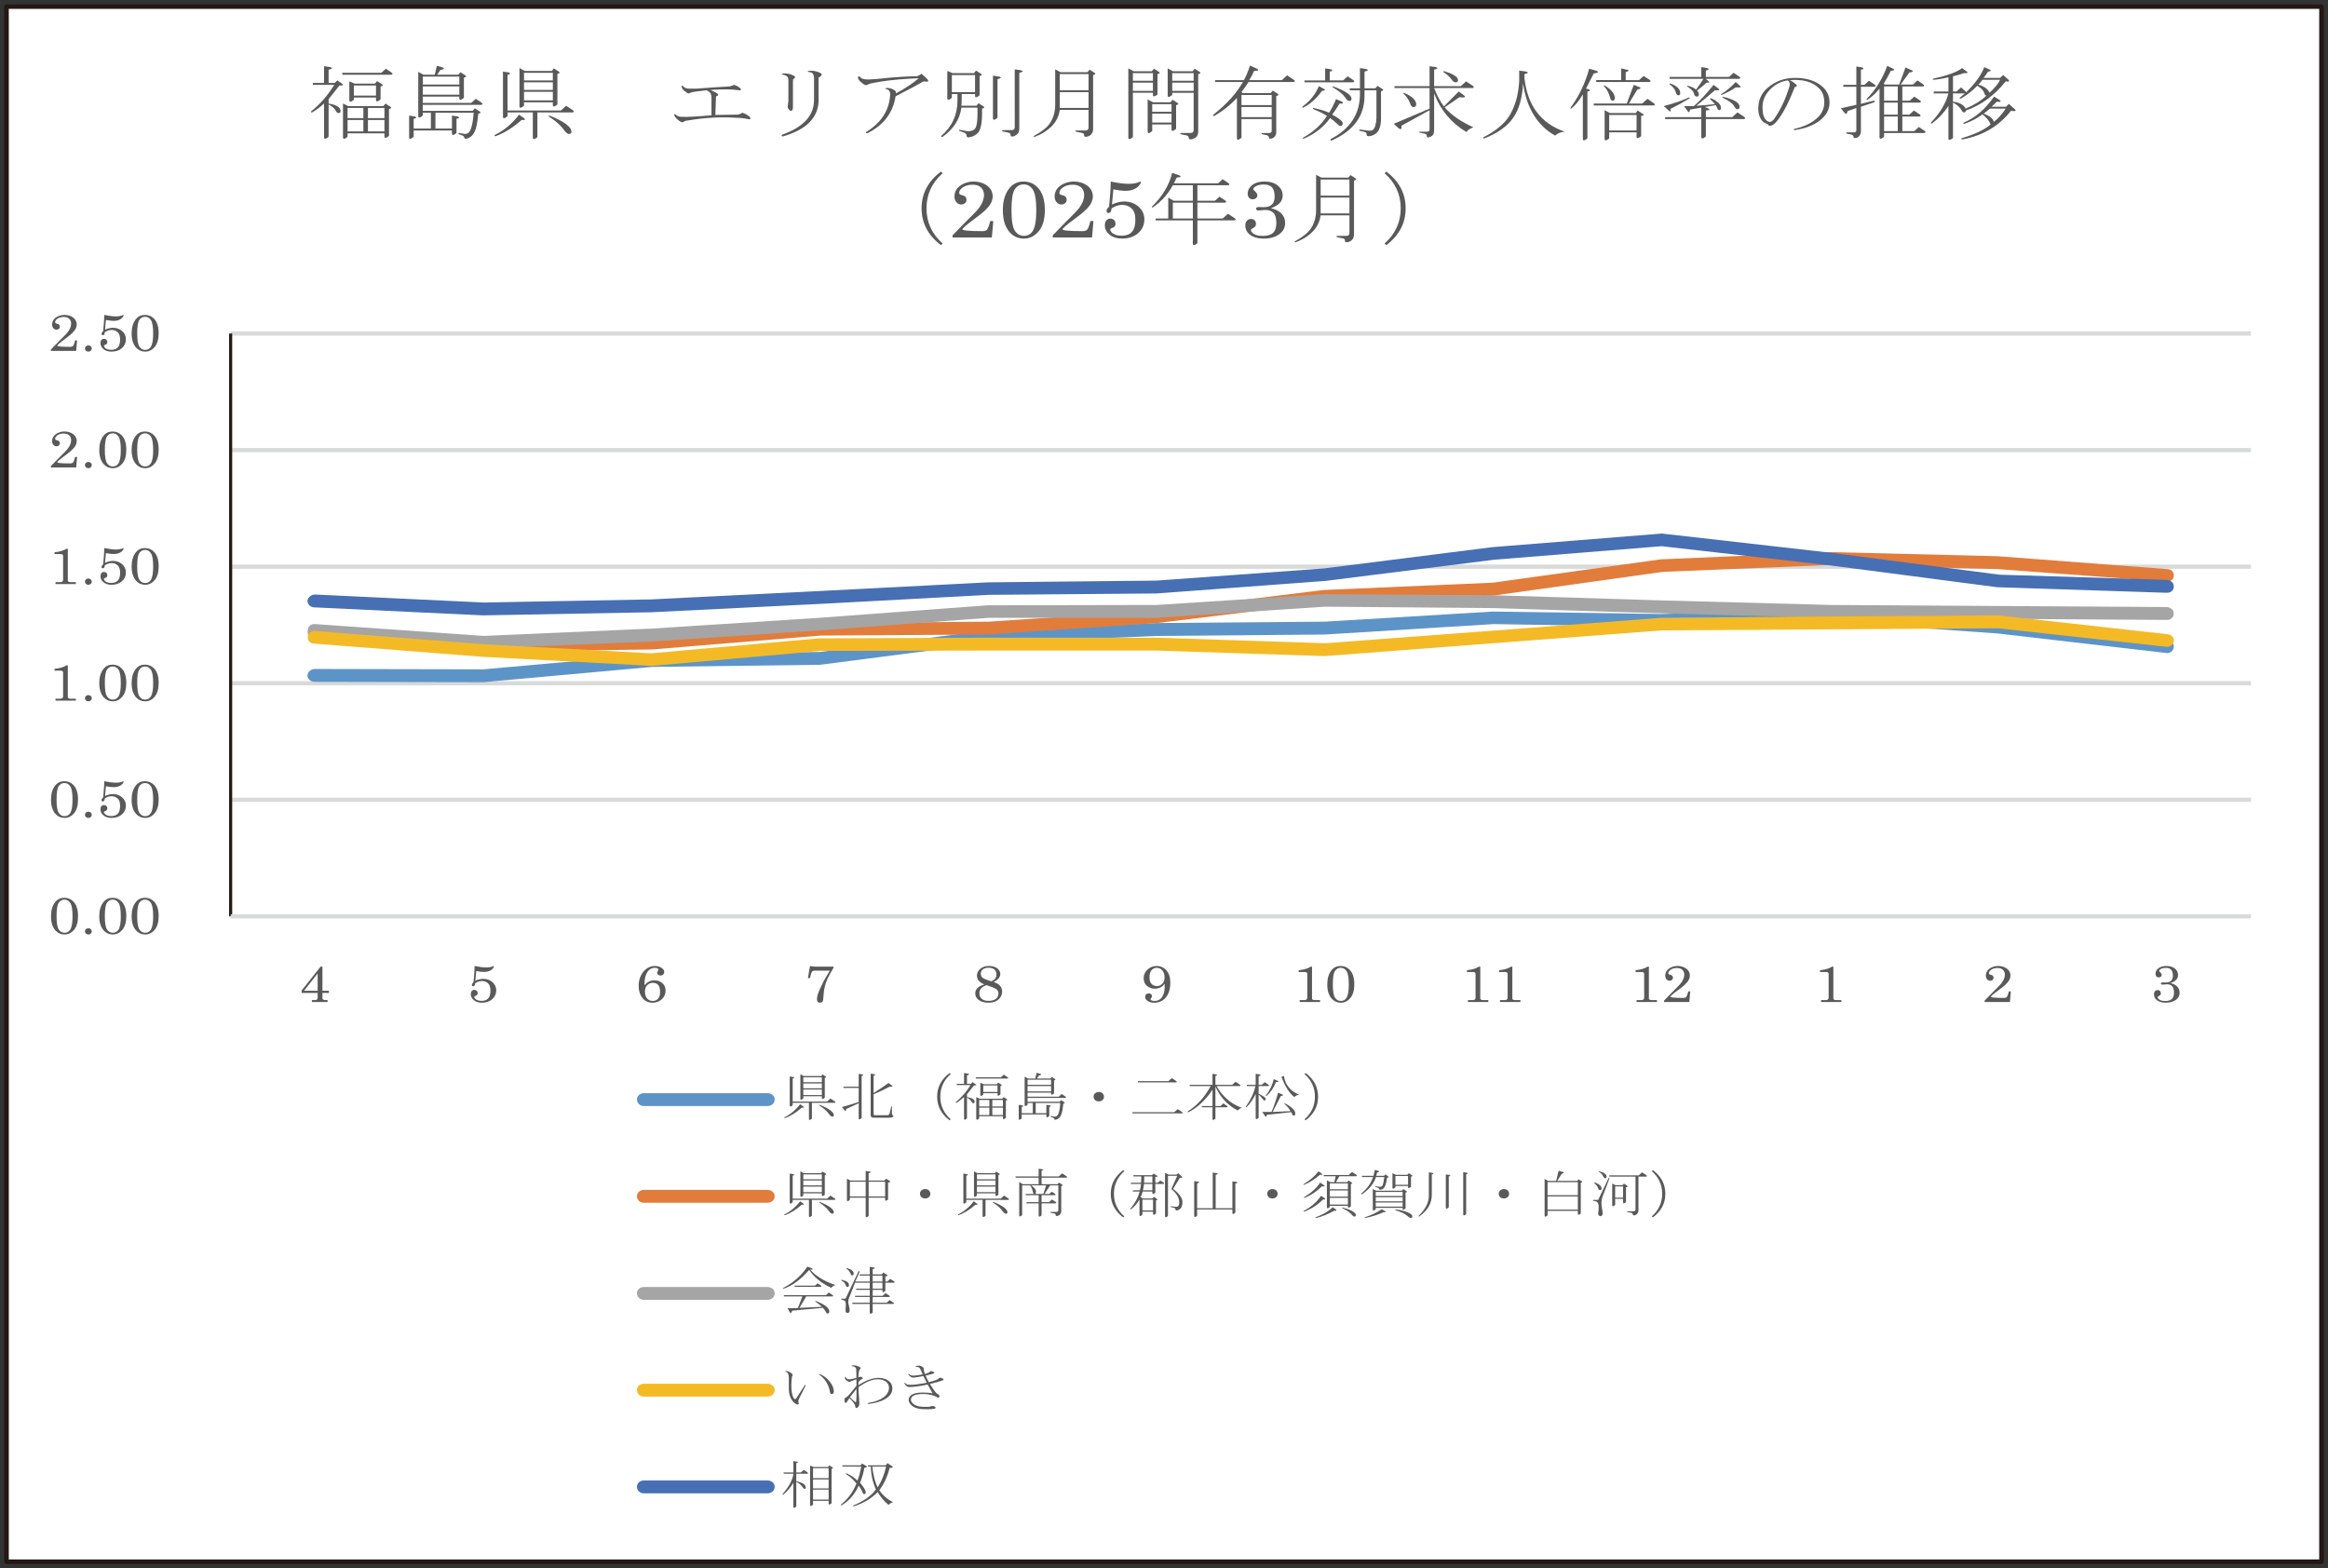 <?xml version="1.0" encoding="UTF-8"?> <svg xmlns="http://www.w3.org/2000/svg" xmlns:xlink="http://www.w3.org/1999/xlink" version="1.1" id="レイヤー_1" x="0px" y="0px" width="495px" height="333.5px" viewBox="0 0 495 333.5" xml:space="preserve"><rect x="0" y="0" width="495" height="333.5" fill="#333333" stroke="none"/> <g> <rect x="1.378" y="1.367" fill="#FFFFFF" width="492.245" height="330.692"></rect> <path fill="#D8D9D9" d="M49.043,70.479h429.565v0.889H49.043V70.479z M49.043,95.269h429.565v0.888H49.043V95.269z M49.043,120.058 h429.565v0.888H49.043V120.058z M49.043,144.847h429.565v0.888H49.043V144.847z M49.043,169.636h429.565v0.888H49.043V169.636z"></path> <rect x="48.715" y="70.924" fill="#231815" width="0.656" height="123.945"></rect> <rect x="49.043" y="194.424" fill="#D8D9D9" width="429.565" height="0.889"></rect> <path fill="#5D94C8" d="M66.928,142.256l35.852,0.075l35.606-3.182l35.934-0.518l35.605-4.588l35.934-1.554l35.852-0.296 l35.688-2.145l35.934,0.518l35.689-1.111l35.932,2.59l35.935,4.144c0.819,0.075,1.478,0.739,1.313,1.48 c-0.082,0.739-0.82,1.332-1.642,1.184l-35.771-4.144l-35.605-2.516l-35.852,1.111l-35.77-0.593l-35.852,2.221l-35.688,0.295 l-35.605,1.48l-36.098,4.662l-35.606,0.444l-35.934,3.255l-35.852-0.075c-0.82,0-1.558-0.591-1.558-1.331 C65.37,142.923,66.108,142.256,66.928,142.256"></path> <path fill="#E27C3B" d="M67.01,133.229l35.852,2.664l35.688-0.518l35.605-2.885l36.017-0.296l35.688-2.368l35.604-4.366 l35.935-1.554l35.688-4.958l35.936-1.555l35.851,0.889l35.935,2.737c0.9,0,1.475,0.667,1.395,1.406 c0,0.814-0.739,1.332-1.642,1.259l-35.771-2.665l-35.605-0.887l-35.605,1.479l-36.016,5.032l-35.688,1.48l-35.852,4.366 l-35.851,2.442l-35.688,0.222l-35.934,2.96l-35.934,0.443l-35.852-2.664c-0.82,0-1.394-0.666-1.313-1.479 C65.451,133.673,66.19,133.155,67.01,133.229"></path> <path fill="#A5A5A6" d="M67.01,132.71l35.852,2.516l35.606-1.554l35.769-2.294l35.77-2.663l35.934-0.075l35.688-2.293l35.852,0.222 l35.935,1.109l35.769,0.962l71.54,0.445c0.821,0.073,1.558,0.666,1.478,1.405c0,0.741-0.656,1.406-1.478,1.332l-71.702-0.444 l-35.771-0.961l-35.771-1.11l-35.688-0.296l-35.852,2.368h-35.687l-35.852,2.664l-35.77,2.368l-35.934,1.48l-35.852-2.516 c-0.902,0-1.476-0.666-1.395-1.405C65.451,133.155,66.19,132.637,67.01,132.71"></path> <path fill="#F4BA26" d="M67.092,134.191l35.852,2.813l35.688,1.923h-0.246l35.769-3.182l36.017-0.147h35.769l35.852,1.184 l35.523-2.664l35.852-2.738l35.934-0.295l35.771-0.223l36.016,3.996c0.819,0.075,1.478,0.741,1.313,1.48 c-0.082,0.74-0.82,1.333-1.642,1.184l-35.688-3.921l-71.376,0.443l-71.867,5.476l-35.688-1.184h-35.769l-35.688,0.074l-35.77,3.182 c-0.082,0-0.164,0-0.246,0l-35.852-1.923l-35.852-2.813c-0.82,0-1.394-0.666-1.313-1.48 C65.451,134.635,66.19,134.117,67.092,134.191"></path> <path fill="#476FB4" d="M67.01,126.422l35.852,1.702l35.688-0.667l35.688-1.775l35.852-1.85l35.852-0.371l35.606-2.59l35.688-4.514 l35.933-2.886c0.164-0.074,0.247-0.074,0.328,0l35.771,4.07l35.852,4.662l35.688,1.11c0.82,0.074,1.475,0.665,1.395,1.479 c0,0.741-0.656,1.333-1.559,1.259l-36.016-1.184l-35.689-4.663l-35.77-4.069h0.328l-35.77,2.886l-35.934,4.514l-35.852,2.664 l-35.687,0.295l-35.852,1.925l-35.852,1.775l-35.852,0.666l-35.852-1.702c-0.82,0-1.476-0.667-1.476-1.406 C65.451,127.014,66.19,126.422,67.01,126.422"></path> <g> <path fill="#595959" d="M13.674,190.91c0.781,0,1.432,0.274,1.953,0.824c0.645,0.675,0.967,1.699,0.967,3.072 c0,1.275-0.28,2.246-0.841,2.913s-1.238,1-2.031,1c-0.766,0-1.404-0.28-1.917-0.841c-0.641-0.704-0.961-1.721-0.961-3.051 c0-1.264,0.302-2.271,0.907-3.019C12.236,191.21,12.877,190.91,13.674,190.91z M13.71,191.301c-0.529,0-0.941,0.229-1.238,0.686 s-0.445,1.404-0.445,2.842c0,1.406,0.153,2.344,0.46,2.813c0.306,0.471,0.718,0.705,1.235,0.705c0.521,0,0.921-0.217,1.202-0.65 c0.333-0.517,0.499-1.459,0.499-2.829c0-1.417-0.156-2.364-0.469-2.845S14.227,191.301,13.71,191.301z"></path> <path fill="#595959" d="M18.794,197.387c0.2,0,0.371,0.064,0.511,0.195c0.14,0.129,0.21,0.285,0.21,0.465 c0,0.188-0.07,0.348-0.21,0.478s-0.313,0.195-0.517,0.195c-0.2,0-0.372-0.065-0.514-0.195c-0.143-0.13-0.213-0.287-0.213-0.472 c0-0.184,0.071-0.342,0.213-0.471C18.417,197.451,18.59,197.387,18.794,197.387z"></path> <path fill="#595959" d="M23.938,190.91c0.781,0,1.432,0.274,1.953,0.824c0.645,0.675,0.967,1.699,0.967,3.072 c0,1.275-0.28,2.246-0.841,2.913s-1.238,1-2.031,1c-0.766,0-1.404-0.28-1.917-0.841c-0.641-0.704-0.961-1.721-0.961-3.051 c0-1.264,0.302-2.271,0.907-3.019C22.5,191.21,23.14,190.91,23.938,190.91z M23.974,191.301c-0.529,0-0.941,0.229-1.238,0.686 s-0.445,1.404-0.445,2.842c0,1.406,0.153,2.344,0.46,2.813c0.306,0.471,0.718,0.705,1.235,0.705c0.521,0,0.921-0.217,1.202-0.65 c0.333-0.517,0.499-1.459,0.499-2.829c0-1.417-0.156-2.364-0.469-2.845S24.49,191.301,23.974,191.301z"></path> <path fill="#595959" d="M30.818,190.91c0.781,0,1.432,0.274,1.953,0.824c0.645,0.675,0.967,1.699,0.967,3.072 c0,1.275-0.28,2.246-0.841,2.913s-1.238,1-2.031,1c-0.766,0-1.404-0.28-1.917-0.841c-0.641-0.704-0.961-1.721-0.961-3.051 c0-1.264,0.302-2.271,0.907-3.019C29.38,191.21,30.021,190.91,30.818,190.91z M30.854,191.301c-0.529,0-0.941,0.229-1.238,0.686 s-0.445,1.404-0.445,2.842c0,1.406,0.153,2.344,0.46,2.813c0.306,0.471,0.718,0.705,1.235,0.705c0.521,0,0.921-0.217,1.202-0.65 c0.333-0.517,0.499-1.459,0.499-2.829c0-1.417-0.156-2.364-0.469-2.845S31.371,191.301,30.854,191.301z"></path> </g> <g> <path fill="#595959" d="M13.674,166.121c0.781,0,1.432,0.275,1.953,0.824c0.645,0.676,0.967,1.699,0.967,3.072 c0,1.275-0.28,2.247-0.841,2.914c-0.561,0.666-1.238,1-2.031,1c-0.766,0-1.404-0.281-1.917-0.841 c-0.641-0.704-0.961-1.722-0.961-3.052c0-1.264,0.302-2.27,0.907-3.018C12.236,166.421,12.877,166.121,13.674,166.121z M13.71,166.512c-0.529,0-0.941,0.229-1.238,0.686s-0.445,1.404-0.445,2.842c0,1.406,0.153,2.344,0.46,2.813 c0.306,0.47,0.718,0.704,1.235,0.704c0.521,0,0.921-0.217,1.202-0.65c0.333-0.516,0.499-1.459,0.499-2.828 c0-1.417-0.156-2.365-0.469-2.846S14.227,166.512,13.71,166.512z"></path> <path fill="#595959" d="M18.794,172.598c0.2,0,0.371,0.065,0.511,0.195s0.21,0.285,0.21,0.466c0,0.188-0.07,0.347-0.21,0.478 c-0.14,0.13-0.313,0.195-0.517,0.195c-0.2,0-0.372-0.065-0.514-0.195c-0.143-0.131-0.213-0.287-0.213-0.472 s0.071-0.342,0.213-0.472C18.417,172.663,18.59,172.598,18.794,172.598z"></path> <path fill="#595959" d="M22.165,166.121c1.013,0.21,1.84,0.314,2.481,0.314c0.301,0,0.583-0.026,0.847-0.079 c0.265-0.052,0.463-0.113,0.595-0.182c0.068-0.032,0.112-0.049,0.132-0.049c0.04,0,0.06,0.027,0.06,0.082 c0,0.126-0.09,0.293-0.27,0.501c-0.18,0.208-0.426,0.373-0.736,0.496c-0.311,0.123-0.668,0.185-1.073,0.185 c-0.469,0-1.027-0.065-1.676-0.195l-0.196,2.07c0.305-0.138,0.595-0.24,0.871-0.309c0.276-0.069,0.539-0.103,0.787-0.103 c0.785,0,1.444,0.234,1.979,0.703c0.535,0.471,0.802,1.051,0.802,1.74c0,0.766-0.284,1.396-0.853,1.892s-1.306,0.743-2.211,0.743 c-0.693,0-1.257-0.179-1.691-0.535c-0.435-0.355-0.652-0.779-0.652-1.27c0-0.297,0.069-0.525,0.207-0.686 c0.138-0.162,0.315-0.242,0.532-0.242c0.212,0,0.386,0.064,0.52,0.193c0.134,0.127,0.201,0.295,0.201,0.5 c0,0.156-0.033,0.277-0.099,0.363c-0.066,0.088-0.187,0.16-0.363,0.217c-0.177,0.063-0.265,0.133-0.265,0.212 c0,0.116,0.06,0.243,0.18,0.382s0.302,0.253,0.544,0.342c0.242,0.088,0.52,0.133,0.832,0.133c0.613,0,1.081-0.172,1.403-0.516 c0.322-0.343,0.484-0.9,0.484-1.674c0-0.705-0.17-1.22-0.511-1.545c-0.34-0.325-0.775-0.488-1.304-0.488 c-0.24,0-0.48,0.041-0.721,0.119c-0.24,0.08-0.48,0.199-0.721,0.358c-0.028,0.253-0.078,0.422-0.15,0.507 s-0.165,0.127-0.276,0.127c-0.08,0-0.144-0.025-0.192-0.076c-0.048-0.05-0.072-0.121-0.072-0.211c0-0.158,0.082-0.316,0.247-0.471 c0.048-0.048,0.082-0.09,0.102-0.125l0.14-1.594C22.131,167.324,22.161,166.714,22.165,166.121z"></path> <path fill="#595959" d="M30.818,166.121c0.781,0,1.432,0.275,1.953,0.824c0.645,0.676,0.967,1.699,0.967,3.072 c0,1.275-0.28,2.247-0.841,2.914c-0.561,0.666-1.238,1-2.031,1c-0.766,0-1.404-0.281-1.917-0.841 c-0.641-0.704-0.961-1.722-0.961-3.052c0-1.264,0.302-2.27,0.907-3.018C29.38,166.421,30.021,166.121,30.818,166.121z M30.854,166.512c-0.529,0-0.941,0.229-1.238,0.686s-0.445,1.404-0.445,2.842c0,1.406,0.153,2.344,0.46,2.813 c0.306,0.47,0.718,0.704,1.235,0.704c0.521,0,0.921-0.217,1.202-0.65c0.333-0.516,0.499-1.459,0.499-2.828 c0-1.417-0.156-2.365-0.469-2.846S31.371,166.512,30.854,166.512z"></path> </g> <g> <path fill="#595959" d="M14.419,141.473v6.764c0,0.101,0.04,0.179,0.12,0.233c0.116,0.076,0.258,0.114,0.427,0.114h1.166v0.406 h-4.326v-0.406h0.998c0.208,0,0.362-0.044,0.462-0.133c0.1-0.089,0.15-0.207,0.15-0.355v-5.111c0-0.105-0.046-0.193-0.138-0.266 s-0.21-0.108-0.354-0.108h-1.334v-0.374c0.626-0.072,1.133-0.169,1.523-0.29c0.389-0.121,0.732-0.279,1.029-0.474H14.419z"></path> <path fill="#595959" d="M18.794,147.808c0.2,0,0.371,0.065,0.511,0.195s0.21,0.286,0.21,0.466c0,0.188-0.07,0.347-0.21,0.477 c-0.14,0.13-0.313,0.195-0.517,0.195c-0.2,0-0.372-0.065-0.514-0.195c-0.143-0.13-0.213-0.287-0.213-0.471 c0-0.185,0.071-0.342,0.213-0.472C18.417,147.874,18.59,147.808,18.794,147.808z"></path> <path fill="#595959" d="M23.938,141.332c0.781,0,1.432,0.275,1.953,0.824c0.645,0.675,0.967,1.7,0.967,3.073 c0,1.275-0.28,2.247-0.841,2.913s-1.238,1-2.031,1c-0.766,0-1.404-0.28-1.917-0.84c-0.641-0.705-0.961-1.721-0.961-3.051 c0-1.264,0.302-2.271,0.907-3.019C22.5,141.632,23.14,141.332,23.938,141.332z M23.974,141.722c-0.529,0-0.941,0.229-1.238,0.686 s-0.445,1.404-0.445,2.842c0,1.406,0.153,2.343,0.46,2.813c0.306,0.47,0.718,0.705,1.235,0.705c0.521,0,0.921-0.217,1.202-0.65 c0.333-0.517,0.499-1.459,0.499-2.829c0-1.417-0.156-2.365-0.469-2.845S24.49,141.722,23.974,141.722z"></path> <path fill="#595959" d="M30.818,141.332c0.781,0,1.432,0.275,1.953,0.824c0.645,0.675,0.967,1.7,0.967,3.073 c0,1.275-0.28,2.247-0.841,2.913s-1.238,1-2.031,1c-0.766,0-1.404-0.28-1.917-0.84c-0.641-0.705-0.961-1.721-0.961-3.051 c0-1.264,0.302-2.271,0.907-3.019C29.38,141.632,30.021,141.332,30.818,141.332z M30.854,141.722 c-0.529,0-0.941,0.229-1.238,0.686s-0.445,1.404-0.445,2.842c0,1.406,0.153,2.343,0.46,2.813c0.306,0.47,0.718,0.705,1.235,0.705 c0.521,0,0.921-0.217,1.202-0.65c0.333-0.517,0.499-1.459,0.499-2.829c0-1.417-0.156-2.365-0.469-2.845 S31.371,141.722,30.854,141.722z"></path> </g> <g> <path fill="#595959" d="M14.419,116.684v6.764c0,0.101,0.04,0.179,0.12,0.233c0.116,0.076,0.258,0.114,0.427,0.114h1.166v0.406 h-4.326v-0.406h0.998c0.208,0,0.362-0.044,0.462-0.133c0.1-0.089,0.15-0.207,0.15-0.355v-5.111c0-0.105-0.046-0.193-0.138-0.266 s-0.21-0.108-0.354-0.108h-1.334v-0.374c0.626-0.072,1.133-0.169,1.523-0.29c0.389-0.121,0.732-0.279,1.029-0.474H14.419z"></path> <path fill="#595959" d="M18.794,123.02c0.2,0,0.371,0.065,0.511,0.195s0.21,0.286,0.21,0.466c0,0.188-0.07,0.347-0.21,0.477 c-0.14,0.13-0.313,0.195-0.517,0.195c-0.2,0-0.372-0.065-0.514-0.195c-0.143-0.13-0.213-0.287-0.213-0.471 c0-0.185,0.071-0.342,0.213-0.472C18.417,123.085,18.59,123.02,18.794,123.02z"></path> <path fill="#595959" d="M22.165,116.543c1.013,0.21,1.84,0.314,2.481,0.314c0.301,0,0.583-0.026,0.847-0.079 c0.265-0.052,0.463-0.113,0.595-0.182c0.068-0.032,0.112-0.049,0.132-0.049c0.04,0,0.06,0.027,0.06,0.082 c0,0.126-0.09,0.293-0.27,0.501c-0.18,0.208-0.426,0.373-0.736,0.496c-0.311,0.123-0.668,0.185-1.073,0.185 c-0.469,0-1.027-0.065-1.676-0.195l-0.196,2.07c0.305-0.137,0.595-0.24,0.871-0.309c0.276-0.069,0.539-0.103,0.787-0.103 c0.785,0,1.444,0.235,1.979,0.704c0.535,0.47,0.802,1.05,0.802,1.74c0,0.766-0.284,1.396-0.853,1.892s-1.306,0.743-2.211,0.743 c-0.693,0-1.257-0.178-1.691-0.534c-0.435-0.355-0.652-0.779-0.652-1.271c0-0.296,0.069-0.525,0.207-0.686 c0.138-0.161,0.315-0.241,0.532-0.241c0.212,0,0.386,0.064,0.52,0.192c0.134,0.128,0.201,0.295,0.201,0.501 c0,0.156-0.033,0.276-0.099,0.363s-0.187,0.159-0.363,0.217c-0.177,0.062-0.265,0.132-0.265,0.211c0,0.116,0.06,0.243,0.18,0.382 c0.12,0.139,0.302,0.253,0.544,0.342c0.242,0.088,0.52,0.133,0.832,0.133c0.613,0,1.081-0.172,1.403-0.515 c0.322-0.343,0.484-0.901,0.484-1.675c0-0.705-0.17-1.219-0.511-1.544c-0.34-0.325-0.775-0.488-1.304-0.488 c-0.24,0-0.48,0.04-0.721,0.119c-0.24,0.08-0.48,0.199-0.721,0.358c-0.028,0.253-0.078,0.422-0.15,0.507s-0.165,0.127-0.276,0.127 c-0.08,0-0.144-0.025-0.192-0.076c-0.048-0.05-0.072-0.121-0.072-0.211c0-0.159,0.082-0.316,0.247-0.471 c0.048-0.047,0.082-0.089,0.102-0.125l0.14-1.593C22.131,117.747,22.161,117.136,22.165,116.543z"></path> <path fill="#595959" d="M30.818,116.543c0.781,0,1.432,0.275,1.953,0.824c0.645,0.675,0.967,1.7,0.967,3.073 c0,1.275-0.28,2.247-0.841,2.913s-1.238,1-2.031,1c-0.766,0-1.404-0.28-1.917-0.84c-0.641-0.705-0.961-1.721-0.961-3.051 c0-1.264,0.302-2.271,0.907-3.019C29.38,116.843,30.021,116.543,30.818,116.543z M30.854,116.934 c-0.529,0-0.941,0.229-1.238,0.686s-0.445,1.404-0.445,2.842c0,1.406,0.153,2.343,0.46,2.813c0.306,0.47,0.718,0.705,1.235,0.705 c0.521,0,0.921-0.217,1.202-0.65c0.333-0.517,0.499-1.459,0.499-2.829c0-1.417-0.156-2.365-0.469-2.845 S31.371,116.934,30.854,116.934z"></path> </g> <g> <path fill="#595959" d="M12.178,98.226c-0.184,0.213,0.723,0.32,2.72,0.32c0.299,0,0.513-0.07,0.641-0.211 c0.127-0.141,0.273-0.531,0.437-1.17h0.415l-0.195,2.249h-5.381v-0.292l1.749-1.794c0.974-0.954,1.559-1.554,1.755-1.799 c0.28-0.351,0.484-0.689,0.613-1.017c0.128-0.327,0.192-0.624,0.192-0.891c0-0.445-0.136-0.794-0.409-1.049 s-0.651-0.382-1.136-0.382c-0.545,0-0.989,0.118-1.334,0.353c-0.344,0.235-0.517,0.484-0.517,0.748 c0,0.09,0.026,0.159,0.078,0.206c0.048,0.047,0.152,0.089,0.313,0.125c0.404,0.086,0.607,0.3,0.607,0.639 c0,0.185-0.068,0.337-0.205,0.458s-0.311,0.182-0.522,0.182c-0.245,0-0.459-0.102-0.643-0.306 c-0.185-0.204-0.276-0.471-0.276-0.799c0-0.369,0.105-0.704,0.315-1.005s0.528-0.549,0.952-0.743 c0.425-0.193,0.881-0.29,1.37-0.29c0.485,0,0.935,0.094,1.349,0.282c0.415,0.188,0.726,0.434,0.935,0.74 c0.208,0.305,0.312,0.639,0.312,1c0,0.249-0.052,0.502-0.156,0.758c-0.104,0.257-0.256,0.497-0.456,0.721 c-0.344,0.387-0.698,0.717-1.062,0.992l-1.584,1.203C12.654,97.755,12.362,98.013,12.178,98.226z"></path> <path fill="#595959" d="M18.794,98.231c0.2,0,0.371,0.065,0.511,0.195s0.21,0.286,0.21,0.466c0,0.188-0.07,0.347-0.21,0.477 c-0.14,0.13-0.313,0.195-0.517,0.195c-0.2,0-0.372-0.065-0.514-0.195c-0.143-0.13-0.213-0.287-0.213-0.471 c0-0.185,0.071-0.342,0.213-0.472C18.417,98.297,18.59,98.231,18.794,98.231z"></path> <path fill="#595959" d="M23.938,91.755c0.781,0,1.432,0.275,1.953,0.824c0.645,0.675,0.967,1.7,0.967,3.073 c0,1.275-0.28,2.247-0.841,2.913s-1.238,1-2.031,1c-0.766,0-1.404-0.28-1.917-0.84c-0.641-0.705-0.961-1.721-0.961-3.051 c0-1.264,0.302-2.271,0.907-3.019C22.5,92.055,23.14,91.755,23.938,91.755z M23.974,92.146c-0.529,0-0.941,0.229-1.238,0.686 s-0.445,1.404-0.445,2.842c0,1.406,0.153,2.343,0.46,2.813c0.306,0.47,0.718,0.705,1.235,0.705c0.521,0,0.921-0.217,1.202-0.65 c0.333-0.517,0.499-1.459,0.499-2.829c0-1.417-0.156-2.365-0.469-2.845S24.49,92.146,23.974,92.146z"></path> <path fill="#595959" d="M30.818,91.755c0.781,0,1.432,0.275,1.953,0.824c0.645,0.675,0.967,1.7,0.967,3.073 c0,1.275-0.28,2.247-0.841,2.913s-1.238,1-2.031,1c-0.766,0-1.404-0.28-1.917-0.84c-0.641-0.705-0.961-1.721-0.961-3.051 c0-1.264,0.302-2.271,0.907-3.019C29.38,92.055,30.021,91.755,30.818,91.755z M30.854,92.146c-0.529,0-0.941,0.229-1.238,0.686 s-0.445,1.404-0.445,2.842c0,1.406,0.153,2.343,0.46,2.813c0.306,0.47,0.718,0.705,1.235,0.705c0.521,0,0.921-0.217,1.202-0.65 c0.333-0.517,0.499-1.459,0.499-2.829c0-1.417-0.156-2.365-0.469-2.845S31.371,92.146,30.854,92.146z"></path> </g> <g> <path fill="#595959" d="M12.178,73.438c-0.184,0.213,0.723,0.32,2.72,0.32c0.299,0,0.513-0.07,0.641-0.211 c0.127-0.141,0.273-0.531,0.437-1.17h0.415l-0.195,2.249h-5.381v-0.292l1.749-1.794c0.974-0.954,1.559-1.554,1.755-1.799 c0.28-0.351,0.484-0.689,0.613-1.017c0.128-0.327,0.192-0.624,0.192-0.891c0-0.445-0.136-0.794-0.409-1.049 S14.063,67.4,13.578,67.4c-0.545,0-0.989,0.118-1.334,0.353c-0.344,0.235-0.517,0.484-0.517,0.748c0,0.09,0.026,0.159,0.078,0.206 c0.048,0.047,0.152,0.089,0.313,0.125c0.404,0.086,0.607,0.3,0.607,0.639c0,0.185-0.068,0.337-0.205,0.458 s-0.311,0.182-0.522,0.182c-0.245,0-0.459-0.102-0.643-0.306c-0.185-0.204-0.276-0.471-0.276-0.799 c0-0.369,0.105-0.704,0.315-1.005s0.528-0.549,0.952-0.743c0.425-0.193,0.881-0.29,1.37-0.29c0.485,0,0.935,0.094,1.349,0.282 c0.415,0.188,0.726,0.434,0.935,0.74c0.208,0.305,0.312,0.639,0.312,1c0,0.249-0.052,0.502-0.156,0.758 c-0.104,0.257-0.256,0.497-0.456,0.721c-0.344,0.387-0.698,0.717-1.062,0.992l-1.584,1.203 C12.654,72.966,12.362,73.225,12.178,73.438z"></path> <path fill="#595959" d="M18.794,73.443c0.2,0,0.371,0.065,0.511,0.195s0.21,0.286,0.21,0.466c0,0.188-0.07,0.347-0.21,0.477 c-0.14,0.13-0.313,0.195-0.517,0.195c-0.2,0-0.372-0.065-0.514-0.195c-0.143-0.13-0.213-0.287-0.213-0.471 c0-0.185,0.071-0.342,0.213-0.472C18.417,73.508,18.59,73.443,18.794,73.443z"></path> <path fill="#595959" d="M22.165,66.966c1.013,0.21,1.84,0.314,2.481,0.314c0.301,0,0.583-0.026,0.847-0.079 c0.265-0.052,0.463-0.113,0.595-0.182c0.068-0.032,0.112-0.049,0.132-0.049c0.04,0,0.06,0.027,0.06,0.082 c0,0.126-0.09,0.293-0.27,0.501c-0.18,0.208-0.426,0.373-0.736,0.496c-0.311,0.123-0.668,0.185-1.073,0.185 c-0.469,0-1.027-0.065-1.676-0.195l-0.196,2.07c0.305-0.137,0.595-0.24,0.871-0.309c0.276-0.069,0.539-0.103,0.787-0.103 c0.785,0,1.444,0.235,1.979,0.704c0.535,0.47,0.802,1.05,0.802,1.74c0,0.766-0.284,1.396-0.853,1.892s-1.306,0.743-2.211,0.743 c-0.693,0-1.257-0.178-1.691-0.534c-0.435-0.355-0.652-0.779-0.652-1.271c0-0.296,0.069-0.525,0.207-0.686 c0.138-0.161,0.315-0.241,0.532-0.241c0.212,0,0.386,0.064,0.52,0.192c0.134,0.128,0.201,0.295,0.201,0.501 c0,0.156-0.033,0.276-0.099,0.363s-0.187,0.159-0.363,0.217c-0.177,0.062-0.265,0.132-0.265,0.211c0,0.116,0.06,0.243,0.18,0.382 c0.12,0.139,0.302,0.253,0.544,0.342c0.242,0.088,0.52,0.133,0.832,0.133c0.613,0,1.081-0.172,1.403-0.515 c0.322-0.343,0.484-0.901,0.484-1.675c0-0.705-0.17-1.219-0.511-1.544c-0.34-0.325-0.775-0.488-1.304-0.488 c-0.24,0-0.48,0.04-0.721,0.119c-0.24,0.08-0.48,0.199-0.721,0.358c-0.028,0.253-0.078,0.422-0.15,0.507s-0.165,0.127-0.276,0.127 c-0.08,0-0.144-0.025-0.192-0.076c-0.048-0.05-0.072-0.121-0.072-0.211c0-0.159,0.082-0.316,0.247-0.471 c0.048-0.047,0.082-0.089,0.102-0.125l0.14-1.593C22.131,68.17,22.161,67.559,22.165,66.966z"></path> <path fill="#595959" d="M30.818,66.966c0.781,0,1.432,0.275,1.953,0.824c0.645,0.675,0.967,1.7,0.967,3.073 c0,1.275-0.28,2.247-0.841,2.913s-1.238,1-2.031,1c-0.766,0-1.404-0.28-1.917-0.84c-0.641-0.705-0.961-1.721-0.961-3.051 c0-1.264,0.302-2.271,0.907-3.019C29.38,67.267,30.021,66.966,30.818,66.966z M30.854,67.357c-0.529,0-0.941,0.229-1.238,0.686 s-0.445,1.404-0.445,2.842c0,1.406,0.153,2.343,0.46,2.813c0.306,0.47,0.718,0.705,1.235,0.705c0.521,0,0.921-0.217,1.202-0.65 c0.333-0.517,0.499-1.459,0.499-2.829c0-1.417-0.156-2.365-0.469-2.845S31.371,67.357,30.854,67.357z"></path> </g> <g> <path fill="#595959" d="M68.169,205.555h0.391v5.127h1.382v0.461H68.56v1.154c0,0.102,0.044,0.184,0.132,0.244 c0.128,0.084,0.276,0.125,0.445,0.125h0.511v0.406h-3.335v-0.406h0.619c0.208,0,0.361-0.04,0.459-0.119 c0.098-0.08,0.147-0.195,0.147-0.348v-1.057h-3.401v-0.52L68.169,205.555z M67.539,207.016l-2.902,3.666h2.902V207.016z"></path> <path fill="#595959" d="M100.91,205.414c1.013,0.21,1.84,0.314,2.481,0.314c0.301,0,0.583-0.025,0.847-0.078 c0.265-0.053,0.463-0.113,0.595-0.182c0.068-0.033,0.112-0.049,0.132-0.049c0.04,0,0.06,0.027,0.06,0.081 c0,0.126-0.09,0.294-0.27,0.501c-0.18,0.208-0.426,0.373-0.736,0.496s-0.668,0.185-1.073,0.185c-0.469,0-1.027-0.065-1.676-0.195 l-0.196,2.07c0.305-0.138,0.595-0.24,0.871-0.309c0.276-0.069,0.539-0.103,0.787-0.103c0.785,0,1.444,0.234,1.979,0.703 c0.535,0.471,0.802,1.051,0.802,1.74c0,0.766-0.284,1.396-0.853,1.892s-1.306,0.743-2.211,0.743c-0.693,0-1.257-0.179-1.691-0.535 c-0.435-0.355-0.652-0.779-0.652-1.27c0-0.297,0.069-0.525,0.207-0.686c0.138-0.162,0.315-0.242,0.532-0.242 c0.212,0,0.386,0.064,0.52,0.193c0.134,0.127,0.201,0.295,0.201,0.5c0,0.156-0.033,0.277-0.099,0.363 c-0.066,0.088-0.187,0.16-0.363,0.217c-0.177,0.063-0.265,0.133-0.265,0.212c0,0.116,0.06,0.243,0.18,0.382 s0.302,0.253,0.544,0.342c0.242,0.088,0.52,0.133,0.832,0.133c0.613,0,1.081-0.172,1.403-0.516c0.322-0.343,0.484-0.9,0.484-1.674 c0-0.705-0.17-1.22-0.511-1.545c-0.34-0.325-0.775-0.488-1.304-0.488c-0.24,0-0.48,0.041-0.721,0.119 c-0.24,0.08-0.48,0.199-0.721,0.358c-0.028,0.253-0.078,0.422-0.15,0.507s-0.165,0.127-0.276,0.127 c-0.08,0-0.144-0.025-0.192-0.076c-0.048-0.05-0.072-0.121-0.072-0.211c0-0.158,0.082-0.316,0.247-0.471 c0.048-0.048,0.082-0.09,0.102-0.125l0.14-1.594C100.876,206.617,100.906,206.007,100.91,205.414z"></path> <path fill="#595959" d="M137.054,209.518c0.313-0.377,0.641-0.646,0.985-0.809c0.344-0.162,0.723-0.244,1.136-0.244 c0.665,0,1.223,0.204,1.673,0.61c0.451,0.407,0.676,0.921,0.676,1.542c0,0.748-0.267,1.369-0.799,1.864s-1.192,0.743-1.977,0.743 c-0.553,0-1.045-0.133-1.478-0.398s-0.786-0.681-1.061-1.244c-0.274-0.564-0.412-1.221-0.412-1.973 c0-0.813,0.168-1.551,0.505-2.211c0.336-0.662,0.766-1.158,1.289-1.488c0.523-0.33,1.069-0.496,1.638-0.496 c0.584,0,1.082,0.145,1.49,0.434c0.34,0.234,0.511,0.518,0.511,0.846c0,0.221-0.075,0.4-0.226,0.542 c-0.15,0.141-0.333,0.212-0.55,0.212c-0.2,0-0.372-0.061-0.514-0.18s-0.213-0.26-0.213-0.422c0-0.109,0.048-0.232,0.144-0.369 c0.088-0.127,0.132-0.226,0.132-0.299c0-0.101-0.054-0.184-0.162-0.248c-0.145-0.084-0.343-0.125-0.595-0.125 c-0.389,0-0.743,0.109-1.064,0.33c-0.32,0.221-0.592,0.6-0.814,1.136s-0.333,1.14-0.333,1.808 C137.036,209.176,137.042,209.322,137.054,209.518z M138.845,208.996c-0.501,0-0.91,0.164-1.229,0.491 c-0.318,0.327-0.478,0.786-0.478,1.379c0,0.644,0.154,1.135,0.463,1.475c0.308,0.339,0.701,0.509,1.178,0.509 c0.473,0,0.853-0.16,1.142-0.482c0.288-0.32,0.433-0.802,0.433-1.441c0-0.679-0.133-1.17-0.4-1.474 C139.687,209.148,139.317,208.996,138.845,208.996z"></path> <path fill="#595959" d="M172.223,205.42c0.393,0.09,0.817,0.135,1.274,0.135h3.738v0.25c-0.549,0.871-0.959,1.607-1.232,2.209 s-0.479,1.176-0.619,1.726c-0.14,0.55-0.232,1.188-0.276,1.919c-0.04,0.604-0.078,0.977-0.114,1.119 c-0.036,0.143-0.109,0.252-0.22,0.33c-0.11,0.078-0.253,0.117-0.429,0.117c-0.201,0-0.357-0.063-0.469-0.186 c-0.112-0.122-0.168-0.315-0.168-0.579c0-0.235,0.046-0.528,0.138-0.881s0.302-0.879,0.631-1.579 c0.437-0.939,0.815-1.679,1.136-2.217l0.829-1.377h-3.257c-0.24,0-0.419,0.076-0.538,0.228s-0.259,0.604-0.424,1.36h-0.433 L172.223,205.42z"></path> <path fill="#595959" d="M211.267,208.819c0.641,0.208,1.104,0.481,1.388,0.819c0.285,0.338,0.427,0.746,0.427,1.223 c0,0.582-0.207,1.089-0.619,1.522c-0.533,0.56-1.292,0.841-2.277,0.841c-0.87,0-1.557-0.189-2.061-0.566 c-0.505-0.378-0.757-0.848-0.757-1.412c0-0.422,0.145-0.792,0.436-1.107c0.291-0.316,0.792-0.585,1.505-0.805 c-1.054-0.409-1.581-1.04-1.581-1.893c0-0.553,0.237-1.029,0.712-1.428c0.475-0.4,1.076-0.6,1.806-0.6 c0.5,0,0.936,0.078,1.307,0.233s0.653,0.366,0.847,0.634s0.292,0.549,0.292,0.841 C212.691,207.802,212.216,208.367,211.267,208.819z M209.759,209.485c-0.569,0.216-0.963,0.46-1.184,0.731 c-0.22,0.271-0.33,0.604-0.33,0.997c0,0.513,0.167,0.911,0.501,1.194s0.816,0.426,1.445,0.426c0.665,0,1.182-0.143,1.55-0.426 s0.553-0.658,0.553-1.125c0-0.422-0.159-0.742-0.478-0.959C211.498,210.107,210.812,209.828,209.759,209.485z M210.804,208.679 c0.42-0.217,0.703-0.431,0.847-0.643c0.145-0.212,0.216-0.489,0.216-0.833c0-0.451-0.142-0.801-0.427-1.046 c-0.284-0.246-0.697-0.369-1.238-0.369c-0.524,0-0.933,0.114-1.226,0.345c-0.292,0.229-0.438,0.529-0.438,0.897 c0,0.366,0.127,0.657,0.381,0.874S209.802,208.379,210.804,208.679z"></path> <path fill="#595959" d="M247.639,209.182c-0.26,0.354-0.565,0.619-0.913,0.799c-0.349,0.179-0.739,0.268-1.172,0.268 c-0.601,0-1.147-0.189-1.637-0.568c-0.491-0.379-0.736-0.938-0.736-1.675c0-0.719,0.271-1.331,0.814-1.835 c0.542-0.504,1.19-0.756,1.944-0.756c0.829,0,1.52,0.311,2.073,0.933c0.553,0.621,0.829,1.493,0.829,2.618 c0,0.932-0.153,1.719-0.46,2.359c-0.307,0.642-0.711,1.119-1.216,1.432s-1.074,0.469-1.707,0.469 c-0.613,0-1.093-0.123-1.439-0.366c-0.347-0.244-0.52-0.536-0.52-0.876c0-0.224,0.071-0.404,0.214-0.541 c0.143-0.138,0.323-0.207,0.54-0.207c0.197,0,0.364,0.061,0.501,0.18c0.137,0.119,0.205,0.262,0.205,0.428 c0,0.119-0.063,0.252-0.19,0.396c-0.078,0.09-0.117,0.168-0.117,0.232c0,0.102,0.066,0.189,0.198,0.263 c0.132,0.074,0.345,0.111,0.637,0.111c0.417,0,0.783-0.104,1.1-0.312c0.316-0.208,0.573-0.549,0.769-1.024 s0.294-1.091,0.294-1.846L247.639,209.182z M245.957,205.805c-0.449,0-0.817,0.169-1.106,0.506 c-0.288,0.338-0.433,0.848-0.433,1.526c0,0.622,0.145,1.085,0.433,1.39c0.289,0.306,0.665,0.459,1.13,0.459 c0.46,0,0.848-0.165,1.163-0.494c0.314-0.328,0.472-0.789,0.472-1.382c0-0.614-0.163-1.102-0.49-1.463 S246.41,205.805,245.957,205.805z"></path> <path fill="#595959" d="M278.972,205.555v6.764c0,0.102,0.04,0.18,0.12,0.233c0.116,0.076,0.258,0.114,0.427,0.114h1.165v0.406 h-4.326v-0.406h0.998c0.208,0,0.362-0.045,0.463-0.133c0.1-0.089,0.15-0.207,0.15-0.355v-5.11c0-0.104-0.047-0.193-0.139-0.266 s-0.211-0.108-0.354-0.108h-1.334v-0.374c0.626-0.072,1.134-0.169,1.522-0.29c0.39-0.121,0.732-0.279,1.029-0.475H278.972z"></path> <path fill="#595959" d="M285.046,205.414c0.781,0,1.433,0.275,1.953,0.824c0.645,0.676,0.968,1.699,0.968,3.072 c0,1.275-0.281,2.247-0.842,2.914c-0.561,0.666-1.238,1-2.031,1c-0.766,0-1.404-0.281-1.916-0.841 c-0.642-0.704-0.962-1.722-0.962-3.052c0-1.264,0.302-2.27,0.907-3.018C283.607,205.715,284.248,205.414,285.046,205.414z M285.082,205.805c-0.529,0-0.941,0.229-1.238,0.686c-0.296,0.457-0.444,1.404-0.444,2.842c0,1.406,0.153,2.344,0.46,2.813 s0.718,0.704,1.234,0.704c0.521,0,0.922-0.217,1.202-0.65c0.333-0.516,0.499-1.459,0.499-2.828c0-1.417-0.156-2.365-0.469-2.846 S285.599,205.805,285.082,205.805z"></path> <path fill="#595959" d="M314.749,205.555v6.764c0,0.102,0.04,0.18,0.12,0.233c0.116,0.076,0.258,0.114,0.427,0.114h1.165v0.406 h-4.326v-0.406h0.998c0.208,0,0.362-0.045,0.463-0.133c0.1-0.089,0.15-0.207,0.15-0.355v-5.11c0-0.104-0.047-0.193-0.139-0.266 s-0.211-0.108-0.354-0.108h-1.334v-0.374c0.626-0.072,1.134-0.169,1.522-0.29c0.39-0.121,0.732-0.279,1.029-0.475H314.749z"></path> <path fill="#595959" d="M321.568,205.555v6.764c0,0.102,0.04,0.18,0.12,0.233c0.116,0.076,0.259,0.114,0.427,0.114h1.166v0.406 h-4.326v-0.406h0.997c0.208,0,0.362-0.045,0.462-0.133c0.101-0.089,0.15-0.207,0.15-0.355v-5.11c0-0.104-0.045-0.193-0.138-0.266 s-0.21-0.108-0.354-0.108h-1.334v-0.374c0.626-0.072,1.133-0.169,1.523-0.29c0.389-0.121,0.731-0.279,1.029-0.475H321.568z"></path> <path fill="#595959" d="M350.601,205.555v6.764c0,0.102,0.04,0.18,0.12,0.233c0.116,0.076,0.258,0.114,0.427,0.114h1.165v0.406 h-4.326v-0.406h0.998c0.208,0,0.362-0.045,0.463-0.133c0.1-0.089,0.15-0.207,0.15-0.355v-5.11c0-0.104-0.047-0.193-0.139-0.266 s-0.211-0.108-0.354-0.108h-1.334v-0.374c0.626-0.072,1.134-0.169,1.522-0.29c0.39-0.121,0.732-0.279,1.029-0.475H350.601z"></path> <path fill="#595959" d="M355.178,211.885c-0.184,0.214,0.723,0.32,2.721,0.32c0.299,0,0.513-0.07,0.641-0.211 c0.127-0.141,0.273-0.531,0.438-1.171h0.414l-0.195,2.249h-5.381v-0.293l1.748-1.793c0.975-0.955,1.559-1.555,1.756-1.8 c0.279-0.351,0.484-0.689,0.612-1.017c0.128-0.326,0.192-0.624,0.192-0.891c0-0.445-0.137-0.795-0.408-1.049 c-0.273-0.256-0.651-0.383-1.137-0.383c-0.545,0-0.988,0.117-1.334,0.353c-0.344,0.235-0.516,0.483-0.516,0.748 c0,0.091,0.025,0.159,0.078,0.206c0.047,0.047,0.152,0.088,0.313,0.125c0.404,0.086,0.606,0.299,0.606,0.639 c0,0.185-0.068,0.337-0.204,0.458c-0.137,0.121-0.311,0.182-0.523,0.182c-0.244,0-0.459-0.103-0.643-0.306 c-0.185-0.205-0.276-0.471-0.276-0.8c0-0.368,0.104-0.704,0.315-1.005c0.211-0.303,0.527-0.55,0.952-0.743s0.882-0.29,1.37-0.29 c0.484,0,0.935,0.094,1.35,0.282c0.414,0.188,0.726,0.435,0.934,0.739c0.209,0.306,0.313,0.639,0.313,1 c0,0.25-0.052,0.502-0.156,0.759c-0.104,0.257-0.256,0.497-0.455,0.722c-0.345,0.387-0.699,0.717-1.063,0.991l-1.584,1.203 C355.654,211.414,355.362,211.672,355.178,211.885z"></path> <path fill="#595959" d="M389.824,205.555v6.764c0,0.102,0.039,0.18,0.119,0.233c0.117,0.076,0.259,0.114,0.428,0.114h1.165v0.406 h-4.326v-0.406h0.997c0.209,0,0.363-0.045,0.463-0.133c0.1-0.089,0.15-0.207,0.15-0.355v-5.11c0-0.104-0.046-0.193-0.139-0.266 c-0.092-0.072-0.21-0.108-0.354-0.108h-1.334v-0.374c0.625-0.072,1.133-0.169,1.522-0.29s0.731-0.279,1.029-0.475H389.824z"></path> <path fill="#595959" d="M423.346,211.885c-0.184,0.214,0.723,0.32,2.72,0.32c0.3,0,0.513-0.07,0.642-0.211 c0.127-0.141,0.273-0.531,0.437-1.171h0.415l-0.195,2.249h-5.381v-0.293l1.748-1.793c0.974-0.955,1.559-1.555,1.755-1.8 c0.28-0.351,0.484-0.689,0.612-1.017c0.129-0.326,0.193-0.624,0.193-0.891c0-0.445-0.137-0.795-0.409-1.049 c-0.272-0.256-0.651-0.383-1.136-0.383c-0.545,0-0.989,0.117-1.334,0.353c-0.344,0.235-0.517,0.483-0.517,0.748 c0,0.091,0.026,0.159,0.078,0.206c0.048,0.047,0.152,0.088,0.313,0.125c0.404,0.086,0.606,0.299,0.606,0.639 c0,0.185-0.068,0.337-0.204,0.458s-0.311,0.182-0.522,0.182c-0.244,0-0.459-0.103-0.643-0.306c-0.186-0.205-0.277-0.471-0.277-0.8 c0-0.368,0.105-0.704,0.316-1.005c0.21-0.303,0.527-0.55,0.951-0.743c0.426-0.193,0.882-0.29,1.371-0.29 c0.484,0,0.934,0.094,1.349,0.282c0.415,0.188,0.726,0.435,0.935,0.739c0.208,0.306,0.313,0.639,0.313,1 c0,0.25-0.053,0.502-0.156,0.759s-0.256,0.497-0.456,0.722c-0.345,0.387-0.698,0.717-1.062,0.991l-1.585,1.203 C423.822,211.414,423.529,211.672,423.346,211.885z"></path> <path fill="#595959" d="M461.494,209.066c0.574,0.127,1.02,0.337,1.341,0.629c0.408,0.373,0.612,0.834,0.612,1.383 c0,0.621-0.244,1.119-0.732,1.496c-0.557,0.434-1.282,0.65-2.176,0.65c-0.537,0-0.998-0.08-1.385-0.239s-0.676-0.374-0.868-0.645 s-0.288-0.577-0.288-0.916c0-0.274,0.074-0.491,0.223-0.65c0.147-0.159,0.334-0.239,0.559-0.239c0.203,0,0.368,0.061,0.492,0.182 s0.187,0.287,0.187,0.496c0,0.135-0.032,0.247-0.097,0.34c-0.064,0.092-0.176,0.178-0.336,0.257 c-0.172,0.083-0.259,0.163-0.259,0.238c0,0.108,0.062,0.23,0.184,0.366c0.122,0.135,0.302,0.244,0.54,0.324 c0.238,0.082,0.541,0.123,0.904,0.123c0.629,0,1.096-0.141,1.398-0.42c0.302-0.28,0.453-0.729,0.453-1.348 c0-0.646-0.129-1.105-0.388-1.379s-0.642-0.409-1.151-0.409c-0.136,0-0.306,0.015-0.51,0.044 c-0.164,0.021-0.283,0.031-0.355,0.031c-0.119,0-0.213-0.021-0.279-0.067c-0.065-0.045-0.099-0.102-0.099-0.171 c0-0.076,0.03-0.135,0.093-0.176s0.164-0.063,0.304-0.063l0.331,0.012l0.288,0.01c0.509,0,0.892-0.117,1.147-0.352 s0.385-0.597,0.385-1.087c0-0.603-0.123-1.03-0.367-1.285s-0.608-0.382-1.094-0.382c-0.443,0-0.799,0.072-1.063,0.217 c-0.265,0.145-0.396,0.277-0.396,0.4c0,0.078,0.076,0.186,0.229,0.318c0.216,0.18,0.324,0.367,0.324,0.563 c0,0.147-0.061,0.271-0.181,0.373c-0.12,0.101-0.274,0.15-0.463,0.15c-0.2,0-0.363-0.068-0.489-0.205 c-0.127-0.138-0.189-0.329-0.189-0.574c0-0.384,0.152-0.723,0.457-1.02c0.432-0.419,1.051-0.629,1.856-0.629 c0.753,0,1.354,0.183,1.802,0.547c0.449,0.365,0.674,0.817,0.674,1.355c0,0.387-0.121,0.721-0.363,1.003 S462.088,208.85,461.494,209.066z"></path> </g> <g> <path fill="#595959" d="M68.9,29.157v-7.139c-0.896,0.808-1.743,1.438-2.539,1.886c-0.25,0.045-0.298-0.044-0.149-0.269 c1.892-1.526,3.51-3.39,4.854-5.59H66.51V17.64h2.39v-3.569l1.344,0.202c0.547,0.18,0.422,0.36-0.373,0.539v2.829h1.269 l0.598-0.539l0.971,0.674c0.398,0.314,0.224,0.449-0.523,0.404l-2.314,2.896v0.943c1.691,0.27,2.539,0.808,2.539,1.617 c0,0.269-0.149,0.404-0.448,0.404c-0.2,0-0.374-0.135-0.523-0.404c-0.25-0.539-0.772-1.01-1.568-1.415v6.87 C69.223,29.628,68.9,29.65,68.9,29.157z M72.783,15.485h8.288l0.971-0.875l1.195,0.808c0.299,0.225,0.299,0.382,0,0.472H72.783 V15.485z M81.743,28.349h-7.84v0.741c-0.648,0.539-0.971,0.561-0.971,0.067v-7.139l1.12,0.539h7.467l0.448-0.539l1.045,0.674 c0.299,0.225,0.198,0.382-0.298,0.471v5.725c-0.648,0.539-0.971,0.561-0.971,0.067V28.349z M73.903,25.116h3.36V22.96h-3.36 V25.116z M77.263,27.944V25.52h-3.36v2.424H77.263z M75.247,20.738v0.471c-0.647,0.539-0.971,0.562-0.971,0.067v-3.974l1.12,0.472 h4.331l0.448-0.539l1.045,0.674c0.299,0.225,0.198,0.382-0.299,0.471v2.761c-0.647,0.539-0.971,0.562-0.971,0.067v-0.471H75.247z M79.951,20.334v-2.155h-4.704v2.155H79.951z M78.233,25.116h3.51V22.96h-3.51V25.116z M81.743,25.52h-3.51v2.424h3.51V25.52z"></path> <path fill="#595959" d="M99.459,29.426c-0.498,0.134-0.747,0.067-0.747-0.202c-0.05-0.18-0.175-0.315-0.374-0.404l-0.747-0.269 c-0.2-0.18-0.175-0.27,0.075-0.27l1.12,0.202c0.397,0,0.672-0.091,0.821-0.27c0.547-0.404,0.92-1.818,1.12-4.243h-8.139v3.368 h3.509v-2.761l1.27,0.202c0.398,0.226,0.299,0.382-0.299,0.472v3.031c-0.647,0.539-0.971,0.561-0.971,0.067v-0.606H87.96v1.347 c-0.647,0.539-0.971,0.561-0.971,0.067v-4.58l1.269,0.202c0.398,0.226,0.299,0.382-0.298,0.472v2.088h3.659v-3.368h-1.717v0.606 c-0.647,0.539-0.971,0.562-0.971,0.067v-9.362l1.12,0.606h2.389l0.448-1.886l1.045,0.269c0.696,0.27,0.597,0.472-0.299,0.606 l-0.672,1.01h4.48l0.448-0.539l1.045,0.674c0.298,0.225,0.198,0.382-0.299,0.471v4.311c-0.647,0.539-0.971,0.562-0.971,0.067 v-0.336h-7.766v1.347h10.304l0.971-0.875l1.195,0.809c0.299,0.225,0.299,0.382,0,0.471h-12.47v1.28h10.603l0.448-0.539 l1.045,0.674c0.299,0.225,0.199,0.382-0.298,0.471c-0.149,1.751-0.399,3.009-0.747,3.771 C100.654,28.662,100.155,29.157,99.459,29.426z M89.901,16.293v1.684h7.766v-1.684H89.901z M97.667,18.381h-7.766v1.751h7.766 V18.381z"></path> <path fill="#595959" d="M105.376,28.955c-0.25,0-0.298-0.09-0.149-0.27c1.941-0.943,3.659-2.379,5.152-4.31l1.045,0.741 c0.398,0.314,0.224,0.449-0.522,0.404C109.01,27.182,107.169,28.325,105.376,28.955z M107.916,23.5h11.35l1.12-1.01l1.419,0.943 c0.298,0.225,0.298,0.382,0,0.471h-7.542v5.253c-0.647,0.539-0.971,0.561-0.971,0.067v-5.321h-5.376v0.809 c-0.647,0.539-0.971,0.562-0.971,0.067v-9.563l1.27,0.202c0.397,0.225,0.298,0.382-0.299,0.472V23.5z M118.519,15.687v6.533 c-0.647,0.539-0.971,0.562-0.971,0.067v-0.539h-6.123v0.741c-0.647,0.539-0.971,0.562-0.971,0.067v-8.082l1.12,0.606h5.75 l0.448-0.539l1.045,0.673C119.116,15.441,119.016,15.598,118.519,15.687z M111.425,17.101h6.123v-1.616h-6.123V17.101z M111.425,19.122h6.123v-1.616h-6.123V19.122z M111.425,21.344h6.123v-1.818h-6.123V21.344z M121.505,28.012 c0,0.313-0.175,0.472-0.522,0.472c-0.349,0-0.797-0.404-1.344-1.212c-0.698-0.853-1.643-1.661-2.837-2.425 c-0.2-0.179-0.175-0.269,0.075-0.269C119.962,25.834,121.505,26.979,121.505,28.012z"></path> <path fill="#595959" d="M151.056,19.122c0.398,0.18,0.771,0.36,1.12,0.539c0.348,0.18,0.522,0.336,0.522,0.471 c0,0.18-0.149,0.292-0.448,0.337c-0.05,1.347-0.101,2.672-0.149,3.974c2.539-0.044,4.081-0.067,4.629-0.067 c0.448-0.044,0.821-0.179,1.12-0.404c0.348,0.091,0.721,0.27,1.12,0.539c0.398,0.269,0.597,0.495,0.597,0.673 c0,0.18-0.175,0.225-0.522,0.135c-0.847-0.179-1.668-0.27-2.464-0.27c-3.236-0.224-6.621-0.044-10.155,0.539 c-0.448,0.045-0.747,0.112-0.896,0.202c-0.1,0.135-0.274,0.202-0.522,0.202c-0.149,0-0.423-0.157-0.821-0.471 c-0.399-0.314-0.672-0.65-0.821-1.01c0-0.314,0.099-0.359,0.298-0.135c0.348,0.314,0.796,0.471,1.344,0.471 c1.195,0.045,3.286-0.067,6.272-0.336c0-1.212,0-2.425,0-3.637c0-0.358-0.05-0.673-0.149-0.943 c-0.149-0.269-0.448-0.516-0.896-0.741c-1.992,0.225-3.087,0.382-3.286,0.472c-0.25,0.135-0.448,0.202-0.597,0.202 c-0.101,0-0.349-0.157-0.747-0.472c-0.448-0.359-0.672-0.696-0.672-1.01c0.049-0.224,0.124-0.27,0.224-0.135 c0.299,0.404,0.771,0.606,1.418,0.606h1.494c2.19-0.179,4.555-0.337,7.094-0.472c0.397-0.135,0.721-0.246,0.971-0.337 c0.397,0.135,0.747,0.315,1.045,0.539c0.249,0.18,0.373,0.337,0.373,0.471c0,0.135-0.149,0.18-0.448,0.135 C155.76,18.965,153.744,18.943,151.056,19.122z"></path> <path fill="#595959" d="M166.439,29.022c-0.299-0.09-0.325-0.225-0.075-0.404c4.529-1.616,6.769-4.108,6.72-7.476 c0-1.751,0-3.322,0-4.714c-0.05-0.359-0.149-0.628-0.299-0.808c-0.149-0.179-0.474-0.292-0.971-0.337 c-0.1-0.089-0.075-0.157,0.075-0.202c0.796-0.09,1.518,0,2.166,0.269c0.448,0.18,0.672,0.337,0.672,0.472 c0,0.225-0.224,0.449-0.672,0.673c0,1.527,0,3.076,0,4.647C174.104,24.914,171.566,27.541,166.439,29.022z M167.335,16.226 c-0.2-0.179-0.498-0.292-0.896-0.336c-0.2-0.09-0.2-0.179,0-0.27c0.795-0.044,1.468,0.067,2.016,0.337 c0.397,0.134,0.597,0.292,0.597,0.471c0,0.135-0.075,0.225-0.224,0.27c-0.149,0.045-0.224,0.247-0.224,0.606 c0,1.796,0,3.525,0,5.186c0.049,0.719-0.101,1.078-0.448,1.078c-0.149,0-0.299-0.112-0.448-0.337 c-0.199-0.27-0.274-0.471-0.224-0.606c0.049-0.314,0.099-0.696,0.149-1.145c0-1.391,0-2.896,0-4.512 C167.634,16.653,167.534,16.406,167.335,16.226z"></path> <path fill="#595959" d="M196.7,16.36c0.448,0.404,0.672,0.673,0.672,0.808s-0.125,0.202-0.374,0.202 c-0.149,0-0.349-0.022-0.597-0.067c-1.096,0.629-3.087,1.684-5.974,3.166c-0.548,3.502-2.514,6.106-5.899,7.813 c-0.349,0.089-0.474,0.022-0.374-0.202c3.086-1.886,4.779-4.377,5.078-7.476c0.149-0.943-0.075-1.482-0.672-1.617 c-0.349-0.089-0.399-0.179-0.149-0.269c0.696-0.044,1.294,0.112,1.792,0.471c0.249,0.18,0.348,0.404,0.299,0.674 c1.941-1.033,3.559-2.11,4.854-3.233c-3.087,0.135-5.675,0.36-7.766,0.673c-1.743,0.27-2.714,0.472-2.912,0.606 c-0.2,0.134-0.399,0.202-0.598,0.202c-0.149,0-0.448-0.179-0.896-0.539c-0.498-0.404-0.747-0.763-0.747-1.078 c0-0.27,0.124-0.337,0.374-0.202c0.298,0.45,0.945,0.651,1.941,0.606c1.194-0.044,2.314-0.135,3.36-0.27 c2.638-0.27,4.928-0.404,6.87-0.404c0.398-0.179,0.721-0.359,0.971-0.539L196.7,16.36z"></path> <path fill="#595959" d="M207.845,22.893h-3.435c-0.299,2.425-1.618,4.49-3.958,6.196c-0.299,0.089-0.399,0.022-0.299-0.202 c2.289-1.975,3.435-4.489,3.435-7.543v-1.347h-1.195v0.809c-0.647,0.539-0.971,0.562-0.971,0.067v-5.792l1.12,0.471h4.555 l0.448-0.539l1.045,0.673c0.298,0.225,0.198,0.382-0.299,0.471v4.108c-0.647,0.539-0.971,0.562-0.971,0.067v-0.337h-2.837v1.212 c0,0.629-0.026,1.056-0.075,1.28h3.211l0.448-0.539l1.045,0.674c0.299,0.225,0.198,0.382-0.298,0.471v1.212 c0,1.572-0.2,2.761-0.598,3.569c-0.299,0.539-0.847,0.943-1.643,1.212c-0.698,0.224-1.045,0.157-1.045-0.202 c0-0.27-0.125-0.471-0.374-0.606l-1.194-0.472c-0.149-0.135-0.101-0.202,0.149-0.202l1.419,0.27 c0.448,0.091,0.92,0.023,1.418-0.202c0.348-0.179,0.572-0.516,0.672-1.01c0.149-0.628,0.224-1.458,0.224-2.492V22.893z M202.394,15.957v3.637h4.928v-3.637H202.394z M211.13,25.116v-9.025l1.344,0.202c0.547,0.18,0.422,0.36-0.374,0.539v8.216 C211.454,25.587,211.13,25.61,211.13,25.116z M216.73,27.406c0,0.539-0.175,0.943-0.522,1.212 c-0.299,0.224-0.597,0.359-0.896,0.404c-0.299,0.044-0.448-0.067-0.448-0.337c0-0.225-0.125-0.382-0.373-0.471l-1.27-0.27 c-0.25-0.089-0.25-0.179,0-0.27h1.867c0.448,0,0.672-0.202,0.672-0.606V14.744l1.344,0.202c0.547,0.18,0.422,0.36-0.374,0.539 V27.406z"></path> <path fill="#595959" d="M220.035,29.089c-0.299,0.044-0.349-0.023-0.149-0.202c1.643-0.897,2.763-1.795,3.36-2.694 c0.747-1.122,1.12-2.425,1.12-3.906v-7.543l1.12,0.606h5.75l0.448-0.539l1.045,0.673c0.298,0.225,0.198,0.382-0.299,0.472v11.517 c0,0.495-0.175,0.897-0.522,1.212c-0.299,0.27-0.672,0.404-1.12,0.404c-0.2,0-0.299-0.158-0.299-0.472 c0-0.18-0.125-0.292-0.374-0.336l-1.269-0.27c-0.25-0.135-0.25-0.224,0-0.27h1.941c0.448,0,0.672-0.202,0.672-0.606v-3.771h-6.123 c-0.199,1.481-0.872,2.739-2.016,3.771C222.374,27.99,221.279,28.64,220.035,29.089z M225.336,15.754v3.435h6.123v-3.435H225.336z M225.336,19.593v3.367h6.123v-3.367H225.336z"></path> <path fill="#595959" d="M241.037,15.148h3.883l0.448-0.539l1.045,0.673c0.299,0.226,0.198,0.382-0.298,0.472v4.377 c-0.648,0.45-0.971,0.472-0.971,0.067v-0.471h-4.256v9.429c-0.647,0.539-0.971,0.561-0.971,0.067V14.542L241.037,15.148z M240.887,15.552v1.616h4.256v-1.616H240.887z M240.887,17.573v1.751h4.256v-1.751H240.887z M245.144,21.749h3.733l0.447-0.539 l1.046,0.673c0.299,0.226,0.198,0.382-0.298,0.472v5.051c-0.648,0.539-0.971,0.562-0.971,0.067v-1.01h-4.107v1.414 c-0.647,0.539-0.971,0.561-0.971,0.067v-6.802L245.144,21.749z M244.994,23.769h4.107v-1.616h-4.107V23.769z M244.994,26.059 h4.107v-1.886h-4.107V26.059z M253.805,19.728h-4.555v0.471c-0.647,0.539-0.971,0.562-0.971,0.067v-5.725l1.12,0.606h4.182 l0.448-0.539l1.045,0.673c0.299,0.226,0.199,0.382-0.299,0.472v12.257c0,0.539-0.175,0.943-0.522,1.212 c-0.298,0.224-0.647,0.359-1.046,0.404c-0.298,0.044-0.447-0.067-0.447-0.336c0-0.225-0.125-0.382-0.373-0.472l-1.27-0.269 c-0.25-0.091-0.25-0.18,0-0.27h2.016c0.448,0,0.672-0.202,0.672-0.606V19.728z M253.805,17.168v-1.616h-4.555v1.616H253.805z M253.805,19.324v-1.751h-4.555v1.751H253.805z"></path> <path fill="#595959" d="M263.008,20.806c-1.295,1.438-2.887,2.717-4.778,3.839c-0.299,0.09-0.374,0-0.224-0.27 c2.837-2.245,4.928-4.557,6.271-6.937h-5.898v-0.404h6.123c0.547-1.032,0.971-2.064,1.27-3.098l1.492,0.673 c0.498,0.314,0.299,0.472-0.597,0.472c-0.399,0.853-0.747,1.504-1.046,1.953h6.945l1.119-1.01l1.419,0.943 c0.299,0.225,0.299,0.382,0,0.471h-9.632c-0.498,0.808-0.996,1.505-1.494,2.088l0.225,0.27h5.974l0.448-0.539l1.045,0.673 c0.299,0.226,0.198,0.382-0.299,0.472v7.678c0,0.494-0.175,0.875-0.522,1.145c-0.2,0.179-0.448,0.27-0.747,0.27 c-0.199,0-0.299-0.091-0.299-0.27c0-0.225-0.148-0.382-0.447-0.472l-0.971-0.202c-0.199-0.091-0.199-0.18,0-0.27h1.493 c0.348,0,0.522-0.158,0.522-0.472v-2.492h-6.422v3.974c-0.646,0.539-0.971,0.561-0.971,0.067V20.806z M270.4,20.199h-6.422v2.155 h6.422V20.199z M270.4,24.914v-2.155h-6.422v2.155H270.4z"></path> <path fill="#595959" d="M280.426,18.313l1.119,0.606c0.348,0.225,0.199,0.36-0.447,0.404c-1.195,1.662-2.539,2.852-4.032,3.569 c-0.2,0-0.224-0.089-0.075-0.269C278.584,21.457,279.729,20.021,280.426,18.313z M282.814,25.116 c-1.344,1.886-3.211,3.344-5.6,4.378c-0.199,0-0.25-0.067-0.149-0.202c2.289-1.302,3.981-2.851,5.077-4.647 c-0.746-0.494-1.692-0.965-2.837-1.415c-0.2-0.135-0.2-0.224,0-0.27c1.442,0.315,2.538,0.651,3.285,1.01 c0.497-0.718,0.995-1.684,1.493-2.896l1.27,0.539c0.398,0.314,0.225,0.449-0.522,0.404c-0.448,0.764-0.971,1.549-1.567,2.357 c1.492,0.808,2.239,1.414,2.239,1.818s-0.175,0.606-0.522,0.606c-0.149,0-0.398-0.179-0.746-0.539 C283.785,25.813,283.313,25.43,282.814,25.116z M277.364,17.101h4.405v-2.559l1.27,0.202c0.398,0.225,0.299,0.382-0.299,0.471 v1.886h2.838l0.971-0.875l1.194,0.808c0.299,0.226,0.299,0.382,0,0.472h-10.379V17.101z M293.643,25.183 c0,1.616-0.374,2.694-1.121,3.233c-0.498,0.359-0.996,0.539-1.492,0.539c-0.35,0-0.499-0.158-0.449-0.471 c0-0.226-0.199-0.382-0.597-0.472l-0.896-0.202c-0.15-0.135-0.125-0.224,0.074-0.269l1.493,0.202 c0.646,0.091,1.069,0.045,1.27-0.135c0.249-0.224,0.423-0.539,0.522-0.943c0.149-0.583,0.225-1.122,0.225-1.616v-5.859h-2.539 v1.212c0,4.266-2.341,7.432-7.02,9.496c-0.249,0-0.299-0.112-0.148-0.337c4.131-2.155,6.197-5.342,6.197-9.563v-0.808h-2.166 v-0.404h2.166v-4.311l1.344,0.202c0.547,0.18,0.422,0.36-0.373,0.539v3.57h2.314l0.448-0.539l1.046,0.674 c0.298,0.225,0.197,0.382-0.299,0.471V25.183z M283.412,18.583c-0.148-0.135-0.125-0.202,0.074-0.202 c2.588,0.943,3.884,1.818,3.884,2.626c0,0.315-0.149,0.472-0.448,0.472s-0.598-0.246-0.896-0.741 C285.578,20.064,284.706,19.347,283.412,18.583z"></path> <path fill="#595959" d="M304.937,19.863v7.879c0,0.718-0.274,1.167-0.821,1.347c-0.448,0.224-0.697,0.179-0.746-0.135 c0.049-0.27-0.102-0.449-0.449-0.539l-1.045-0.202c-0.199-0.09-0.199-0.157,0-0.202h1.494c0.397,0,0.597-0.157,0.597-0.471v-4.108 l-5.974,3.3c0.1,0.719-0.1,0.899-0.598,0.539l-1.045-0.943l7.616-3.233v-4.377h-7.467v-0.404h7.467v-4.243l1.345,0.202 c0.547,0.18,0.422,0.36-0.374,0.539v3.502h5.675l1.12-1.01l1.419,0.943c0.299,0.225,0.299,0.382,0,0.472h-8.214 c0.646,1.662,1.345,2.963,2.091,3.906l3.137-3.166l1.194,0.875c0.348,0.36,0,0.472-1.046,0.337l-3.136,2.155 c1.443,1.662,3.483,3.076,6.123,4.243c-0.698,0.225-1.194,0.562-1.493,1.01C308.57,26.149,306.281,23.41,304.937,19.863z M301.129,22.22c0,0.36-0.2,0.539-0.598,0.539c-0.299,0-0.523-0.225-0.672-0.674c-0.299-0.852-0.747-1.549-1.344-2.088 c-0.2-0.224-0.15-0.292,0.148-0.202C300.307,20.514,301.129,21.322,301.129,22.22z M306.953,15.35 c-0.15-0.135-0.101-0.202,0.148-0.202c1.941,0.584,2.912,1.212,2.912,1.886c0,0.315-0.174,0.472-0.522,0.472 c-0.298,0-0.597-0.224-0.896-0.673C308.196,16.293,307.649,15.799,306.953,15.35z"></path> <path fill="#595959" d="M323.025,15.014l1.494,0.202c0.547,0.18,0.422,0.36-0.374,0.539v0.875 c0.646,5.837,3.509,9.631,8.587,11.382c-0.697,0-1.395,0.27-2.091,0.808c-3.784-2.155-6.048-5.859-6.795-11.112 c-0.149,3.098-0.847,5.545-2.091,7.341c-1.244,1.796-3.285,3.255-6.123,4.378c-0.299,0.044-0.349-0.045-0.148-0.27 c2.637-1.347,4.479-2.896,5.525-4.647c1.194-2.021,1.866-4.445,2.016-7.274V15.014z"></path> <path fill="#595959" d="M338.875,15.62c-0.549,1.123-1.096,2.2-1.643,3.233l0.598,0.134c0.396,0.226,0.298,0.382-0.299,0.472 v9.968c-0.648,0.539-0.971,0.561-0.971,0.067v-9.429c-0.797,1.347-1.594,2.335-2.391,2.963c-0.199,0.135-0.273,0.091-0.223-0.135 c1.791-2.424,3.109-5.186,3.957-8.284l1.418,0.404C340.069,15.283,339.92,15.485,338.875,15.62z M351.644,21.95 c0.298,0.226,0.298,0.382,0,0.472h-12.769v-0.404h7.019l1.493-3.974l1.195,0.472c0.447,0.18,0.299,0.36-0.448,0.539l-1.792,2.963 h2.838l1.119-1.01L351.644,21.95z M350.747,16.967c0.299,0.225,0.299,0.382,0,0.471h-11.35v-0.404h5.302v-2.492l1.194,0.27 c0.598,0.09,0.522,0.27-0.224,0.539v1.684h2.838l0.971-0.875L350.747,16.967z M343.355,20.873c0,0.36-0.176,0.539-0.523,0.539 c-0.199,0-0.349-0.179-0.447-0.539c-0.299-1.122-0.747-1.975-1.345-2.559c-0.05-0.135,0-0.179,0.149-0.135 C342.633,19.032,343.355,19.93,343.355,20.873z M348.209,23.5l1.119,0.741c0.348,0.225,0.225,0.36-0.373,0.404v4.31 c-0.647,0.539-0.971,0.561-0.971,0.067v-0.875h-5.824v1.28c-0.647,0.539-0.971,0.561-0.971,0.067v-6.062l1.12,0.606h5.525 L348.209,23.5z M342.16,24.442v3.3h5.824v-3.3H342.16z"></path> <path fill="#595959" d="M353.754,22.557c2.24-0.583,4.006-1.189,5.301-1.818c0.248-0.044,0.299,0.023,0.149,0.202 c-1.245,0.764-2.589,1.505-4.032,2.223c0.149,0.584,0.025,0.697-0.373,0.337L353.754,22.557z M358.084,22.557h2.091 c1.194-1.032,2.588-2.536,4.182-4.513l0.971,0.741c0.348,0.269,0.348,0.404,0,0.404h-0.672c-1.296,1.123-2.614,2.223-3.958,3.3 c1.344-0.089,2.662-0.202,3.958-0.337c-0.299-0.359-0.623-0.695-0.971-1.01c-0.149-0.224-0.075-0.292,0.224-0.202 c0.547,0.226,1.02,0.517,1.419,0.876c0.397,0.36,0.597,0.718,0.597,1.077c0,0.36-0.1,0.539-0.298,0.539 c-0.2,0-0.349-0.112-0.448-0.337c-0.149-0.359-0.273-0.606-0.373-0.741c-0.747,0.135-1.52,0.27-2.314,0.404l0.672,0.269 c0.547,0.225,0.397,0.382-0.448,0.472v1.414h5.601l1.119-1.01l1.419,0.943c0.299,0.226,0.299,0.382,0,0.472h-8.139v3.704 c-0.647,0.539-0.971,0.561-0.971,0.067v-3.771h-7.69v-0.404h7.69v-2.021c-0.797,0.135-1.594,0.27-2.39,0.404 c-0.1,0.584-0.273,0.697-0.522,0.337L358.084,22.557z M355.172,17.775c0.598,0.18,1.095,0.449,1.494,0.808 c0.397,0.36,0.597,0.741,0.597,1.145c0,0.36-0.124,0.539-0.373,0.539c-0.299,0-0.499-0.246-0.598-0.741 c-0.101-0.448-0.474-0.943-1.12-1.482C354.873,17.865,354.873,17.775,355.172,17.775z M358.831,18.448 c-0.2-0.135-0.175-0.202,0.075-0.202c0.746,0.18,1.318,0.449,1.717,0.808c0.598-0.763,1.12-1.526,1.568-2.29h-7.168V16.36h6.72 v-2.088l0.896,0.135c0.896,0.135,0.921,0.337,0.075,0.606v1.347h4.929l0.971-0.875l1.193,0.808c0.299,0.225,0.299,0.382,0,0.472 h-7.093l0.597,0.539c0.199,0.18,0.174,0.27-0.074,0.27h-0.373c-0.648,0.584-1.32,1.145-2.016,1.684 c0.248,0.27,0.373,0.539,0.373,0.808c0,0.315-0.15,0.472-0.448,0.472c-0.299,0-0.499-0.224-0.598-0.673 C360.074,19.414,359.627,18.943,358.831,18.448z M369.061,17.438l0.896,0.808c0.248,0.225,0.224,0.337-0.075,0.337h-0.821 c-0.847,0.584-1.792,1.101-2.838,1.549c-0.299,0.135-0.373,0.091-0.224-0.135C367.094,19.324,368.114,18.471,369.061,17.438z M366.447,20.873c-0.299-0.179-0.299-0.269,0-0.269c0.896,0.18,1.717,0.471,2.464,0.875c0.646,0.36,0.971,0.764,0.971,1.212 c0,0.36-0.149,0.539-0.448,0.539c-0.249,0-0.473-0.202-0.672-0.606C368.463,22.041,367.691,21.457,366.447,20.873z"></path> <path fill="#595959" d="M381.848,17.91c0.348,0.314,0.273,0.517-0.224,0.606c-1.245,3.188-2.464,5.546-3.659,7.072 c-0.299,0.404-0.623,0.719-0.971,0.943c-0.548,0.36-0.922,0.314-1.119-0.135c-0.648-0.179-1.121-0.516-1.42-1.01 c-0.398-0.628-0.597-1.369-0.597-2.223c0-1.795,0.622-3.255,1.866-4.377c1.643-1.482,3.634-2.223,5.975-2.223 c2.488,0,4.43,0.629,5.824,1.886c0.994,0.899,1.492,2.021,1.492,3.368c0,1.212-0.473,2.29-1.418,3.232 c-1.344,1.347-3.36,2.223-6.049,2.626c-0.199-0.089-0.199-0.179,0-0.269c2.24-0.494,3.958-1.369,5.152-2.627 c0.796-0.852,1.195-1.862,1.195-3.03c0-1.212-0.35-2.177-1.045-2.896c-1.395-1.437-3.486-2.043-6.273-1.819 C381.027,17.259,381.449,17.551,381.848,17.91z M380.504,18.313c0.149-0.539,0.024-0.943-0.373-1.212 c-1.295,0.18-2.439,0.719-3.436,1.617c-1.295,1.168-1.941,2.537-1.941,4.108c0,1.347,0.273,2.268,0.822,2.762 c0.248,0.225,0.496,0.336,0.746,0.336c0.199,0,0.448-0.135,0.747-0.404C378.512,23.544,379.656,21.142,380.504,18.313z"></path> <path fill="#595959" d="M395.682,22.691v5.253c0,0.494-0.176,0.875-0.523,1.145c-0.199,0.179-0.447,0.27-0.746,0.27 c-0.199,0-0.299-0.091-0.299-0.27c0-0.225-0.149-0.382-0.448-0.472l-0.971-0.202c-0.199-0.091-0.199-0.18,0-0.27h1.493 c0.348,0,0.523-0.157,0.523-0.472V22.96l-1.867,0.674c-0.1,0.584-0.299,0.719-0.598,0.404l-0.821-1.01l3.286-0.741v-3.839h-2.764 v-0.404h2.764v-3.906l1.27,0.202c0.397,0.225,0.299,0.382-0.299,0.472v3.232h0.746l0.971-0.875l1.195,0.809 c0.299,0.225,0.299,0.382,0,0.471h-2.912v3.637l2.688-0.673c0.348,0.09,0.398,0.202,0.149,0.337L395.682,22.691z M404.492,27.877 h2.539l0.971-0.875l1.194,0.808c0.299,0.225,0.299,0.381,0,0.472h-8.587v0.808c-0.647,0.539-0.971,0.561-0.971,0.067V18.853 c-0.746,0.943-1.594,1.729-2.539,2.357c-0.148,0.045-0.224,0-0.224-0.135c1.941-1.975,3.409-4.332,4.405-7.071l1.27,0.606 c0.398,0.225,0.225,0.382-0.522,0.472c-0.499,1.033-0.997,1.931-1.493,2.694l0.224,0.202h3.062l1.344-3.637l1.344,0.606 c0.398,0.225,0.225,0.382-0.521,0.471l-1.867,2.56h2.613l0.971-0.876l1.195,0.809c0.298,0.225,0.298,0.382,0,0.471h-4.406v3.031 h1.568l0.971-0.875l1.194,0.808c0.299,0.225,0.299,0.382,0,0.472h-3.733v2.559h1.494l0.971-0.875l1.193,0.808 c0.299,0.225,0.299,0.382,0,0.471h-3.658V27.877z M400.609,18.381v3.031h2.912v-3.031H400.609z M400.609,21.816v2.559h2.912 v-2.559H400.609z M400.609,24.779v3.098h2.912v-3.098H400.609z"></path> <path fill="#595959" d="M414.293,19.863h-3.136v-0.404h3.136v-3.031c-1.244,0.315-2.314,0.495-3.211,0.539 c-0.199-0.09-0.174-0.179,0.075-0.27c2.937-0.628,4.952-1.369,6.048-2.223l0.971,0.741c0.398,0.27,0.199,0.382-0.598,0.337 c-0.447,0.18-1.22,0.404-2.314,0.673v3.233h0.747l0.971-0.875l1.12,1.01c1.941-1.93,3.211-3.704,3.809-5.321l1.194,0.539 c0.348,0.225,0.224,0.36-0.374,0.404c-0.348,0.539-0.672,0.988-0.971,1.347h3.51l0.672-0.606l1.121,1.01 c0.298,0.36,0.099,0.471-0.598,0.336c-2.341,2.963-5.152,5.029-8.438,6.196c-0.051,0.269-0.176,0.404-0.374,0.404 c-0.199,0-0.349-0.089-0.448-0.269c-0.398-0.763-1.045-1.369-1.941-1.818v7.543c-0.646,0.493-0.971,0.516-0.971,0.067v-6.87 c-1.045,1.527-2.191,2.739-3.435,3.637c-0.299,0.18-0.373,0.113-0.224-0.202C412.525,24.016,413.745,21.974,414.293,19.863z M422.357,20.334c-0.25-0.044-0.398-0.246-0.447-0.606c-0.299-0.628-0.797-1.122-1.494-1.482c-1.096,1.123-2.24,2.021-3.435,2.694 c-0.299,0.091-0.374,0.023-0.224-0.202l1.045-0.875h-2.539v1.751c1.394,0.18,2.289,0.673,2.688,1.481 C419.844,22.287,421.313,21.367,422.357,20.334z M417.205,29.359c2.838-0.854,4.854-1.818,6.049-2.896 c-0.25-0.718-0.822-1.437-1.718-2.155c-1.194,0.898-2.489,1.572-3.883,2.021c-0.249,0-0.274-0.089-0.075-0.27 c2.439-1.032,4.58-2.873,6.422-5.522l1.195,0.741c0.397,0.36,0.198,0.472-0.598,0.337c-0.398,0.404-0.772,0.764-1.12,1.078h3.062 l0.598-0.606l1.27,1.145c0.397,0.36,0.123,0.472-0.822,0.337c-2.538,3.232-5.949,5.253-10.229,6.061 C416.906,29.628,416.856,29.538,417.205,29.359z M423.029,19.728c1.195-1.122,1.941-2.042,2.24-2.761h-3.733 c-0.349,0.494-0.647,0.831-0.896,1.01C421.934,18.381,422.73,18.965,423.029,19.728z M423.926,25.924 c0.945-0.718,1.792-1.661,2.539-2.829h-3.36c-0.399,0.36-0.847,0.719-1.345,1.078C423.104,24.667,423.825,25.25,423.926,25.924z"></path> </g> <g> <path fill="#595959" d="M200.437,36.828c-2.291,2.021-3.435,4.513-3.435,7.476c0,2.963,1.145,5.456,3.435,7.476l-0.374,0.336 c-2.738-2.064-4.107-4.669-4.107-7.813c0-3.142,1.369-5.747,4.107-7.812L200.437,36.828z"></path> </g> <g> <path fill="#595959" d="M204.653,48.656c-0.286,0.332,1.122,0.497,4.225,0.497c0.465,0,0.797-0.109,0.996-0.328 s0.425-0.825,0.679-1.818h0.644l-0.303,3.494h-8.359v-0.455l2.716-2.787c1.512-1.481,2.42-2.413,2.725-2.795 c0.436-0.544,0.753-1.07,0.952-1.579c0.199-0.508,0.299-0.969,0.299-1.385c0-0.69-0.211-1.233-0.635-1.629 s-1.011-0.594-1.764-0.594c-0.846,0-1.537,0.183-2.072,0.547c-0.536,0.365-0.803,0.752-0.803,1.162c0,0.141,0.04,0.247,0.121,0.32 c0.075,0.073,0.236,0.137,0.485,0.193c0.628,0.135,0.943,0.466,0.943,0.994c0,0.286-0.106,0.523-0.317,0.711 c-0.212,0.188-0.482,0.282-0.812,0.282c-0.38,0-0.713-0.159-0.999-0.476s-0.429-0.731-0.429-1.242c0-0.573,0.164-1.093,0.49-1.562 c0.327-0.469,0.82-0.853,1.479-1.153c0.659-0.3,1.369-0.451,2.128-0.451c0.753,0,1.451,0.146,2.095,0.438 c0.644,0.292,1.128,0.675,1.452,1.149c0.323,0.475,0.485,0.992,0.485,1.553c0,0.387-0.081,0.78-0.243,1.179 s-0.397,0.771-0.708,1.12c-0.535,0.601-1.084,1.114-1.65,1.541l-2.461,1.869C205.392,47.924,204.939,48.325,204.653,48.656z"></path> <path fill="#595959" d="M217.628,38.604c1.213,0,2.225,0.427,3.034,1.28c1.001,1.049,1.502,2.641,1.502,4.773 c0,1.981-0.436,3.489-1.307,4.525c-0.871,1.035-1.923,1.553-3.155,1.553c-1.188,0-2.181-0.435-2.978-1.305 c-0.996-1.094-1.493-2.674-1.493-4.739c0-1.964,0.47-3.528,1.409-4.689C215.394,39.07,216.39,38.604,217.628,38.604z M217.684,39.21c-0.821,0-1.462,0.355-1.923,1.065s-0.691,2.182-0.691,4.416c0,2.183,0.238,3.64,0.714,4.369 s1.115,1.094,1.918,1.094c0.809,0,1.431-0.337,1.867-1.01c0.517-0.802,0.775-2.267,0.775-4.395c0-2.2-0.243-3.673-0.728-4.419 C219.131,39.584,218.487,39.21,217.684,39.21z"></path> <path fill="#595959" d="M225.953,48.656c-0.286,0.332,1.122,0.497,4.225,0.497c0.465,0,0.797-0.109,0.996-0.328 s0.425-0.825,0.679-1.818h0.644l-0.303,3.494h-8.359v-0.455l2.716-2.787c1.512-1.481,2.42-2.413,2.725-2.795 c0.436-0.544,0.753-1.07,0.952-1.579c0.199-0.508,0.299-0.969,0.299-1.385c0-0.69-0.211-1.233-0.635-1.629 s-1.011-0.594-1.764-0.594c-0.846,0-1.537,0.183-2.072,0.547c-0.536,0.365-0.803,0.752-0.803,1.162c0,0.141,0.04,0.247,0.121,0.32 c0.075,0.073,0.236,0.137,0.485,0.193c0.628,0.135,0.943,0.466,0.943,0.994c0,0.286-0.106,0.523-0.317,0.711 c-0.211,0.188-0.482,0.282-0.812,0.282c-0.38,0-0.713-0.159-0.999-0.476s-0.429-0.731-0.429-1.242c0-0.573,0.164-1.093,0.49-1.562 c0.327-0.469,0.82-0.853,1.479-1.153c0.659-0.3,1.369-0.451,2.128-0.451c0.753,0,1.451,0.146,2.095,0.438 c0.644,0.292,1.128,0.675,1.452,1.149c0.323,0.475,0.485,0.992,0.485,1.553c0,0.387-0.081,0.78-0.243,1.179 s-0.397,0.771-0.708,1.12c-0.535,0.601-1.084,1.114-1.65,1.541l-2.461,1.869C226.692,47.924,226.239,48.325,225.953,48.656z"></path> <path fill="#595959" d="M236.175,38.604c1.574,0.326,2.859,0.488,3.855,0.488c0.466,0,0.905-0.041,1.316-0.122 c0.411-0.081,0.719-0.175,0.924-0.282c0.106-0.051,0.174-0.076,0.206-0.076c0.062,0,0.093,0.042,0.093,0.126 c0,0.196-0.14,0.456-0.42,0.779c-0.28,0.323-0.661,0.58-1.144,0.77c-0.482,0.191-1.038,0.287-1.666,0.287 c-0.728,0-1.597-0.101-2.604-0.303l-0.304,3.216c0.473-0.213,0.924-0.374,1.353-0.48c0.429-0.107,0.836-0.16,1.222-0.16 c1.219,0,2.244,0.365,3.074,1.094c0.83,0.729,1.245,1.63,1.245,2.703c0,1.189-0.442,2.169-1.325,2.938 c-0.884,0.769-2.029,1.153-3.435,1.153c-1.077,0-1.953-0.276-2.627-0.83c-0.675-0.553-1.013-1.21-1.013-1.974 c0-0.46,0.107-0.815,0.322-1.065c0.215-0.25,0.49-0.375,0.826-0.375c0.33,0,0.599,0.1,0.807,0.299s0.313,0.459,0.313,0.779 c0,0.241-0.052,0.429-0.154,0.564s-0.291,0.247-0.564,0.337c-0.274,0.095-0.411,0.205-0.411,0.328c0,0.18,0.093,0.377,0.28,0.594 c0.187,0.216,0.468,0.393,0.845,0.53s0.808,0.206,1.293,0.206c0.952,0,1.678-0.266,2.179-0.8c0.501-0.533,0.751-1.4,0.751-2.601 c0-1.094-0.265-1.894-0.793-2.399c-0.529-0.505-1.204-0.758-2.025-0.758c-0.374,0-0.747,0.062-1.12,0.186s-0.747,0.309-1.12,0.556 c-0.043,0.393-0.121,0.655-0.233,0.787c-0.112,0.132-0.255,0.198-0.429,0.198c-0.125,0-0.224-0.039-0.299-0.118 s-0.112-0.188-0.112-0.329c0-0.247,0.127-0.491,0.383-0.732c0.075-0.073,0.127-0.137,0.159-0.193l0.217-2.475 C236.123,40.474,236.168,39.525,236.175,38.604z"></path> </g> <g> <path fill="#595959" d="M253.635,46.863h-7.915v-0.404h2.688v-4.445l1.119,0.673h4.107v-3.3h-4.256 c-1.046,1.931-2.465,3.502-4.257,4.714c-0.199,0.045-0.25-0.022-0.149-0.202c2.24-2.199,3.659-4.58,4.256-7.139l1.42,0.472 c0.646,0.27,0.496,0.449-0.449,0.539c-0.199,0.404-0.398,0.808-0.597,1.212h9.408l0.971-0.875l1.194,0.808 c0.299,0.225,0.299,0.382,0,0.472h-6.57v3.3h3.733l0.971-0.875l1.194,0.808c0.299,0.225,0.299,0.382,0,0.472h-5.898v3.367h5.376 l1.12-1.01l1.418,0.943c0.299,0.225,0.299,0.382,0,0.472h-7.914v4.849c-0.648,0.539-0.971,0.561-0.971,0.067V46.863z M249.379,43.092v3.367h4.256v-3.367H249.379z"></path> </g> <g> <path fill="#595959" d="M270.219,44.279c0.889,0.196,1.583,0.522,2.081,0.977c0.635,0.578,0.952,1.293,0.952,2.146 c0,0.965-0.38,1.74-1.139,2.324c-0.865,0.673-1.992,1.01-3.379,1.01c-0.834,0-1.551-0.124-2.151-0.371s-1.05-0.581-1.349-1.002 s-0.448-0.895-0.448-1.422c0-0.427,0.115-0.763,0.345-1.01c0.23-0.247,0.52-0.371,0.869-0.371c0.316,0,0.572,0.094,0.765,0.282 s0.29,0.445,0.29,0.77c0,0.208-0.051,0.383-0.15,0.526s-0.273,0.276-0.521,0.4c-0.268,0.129-0.402,0.252-0.402,0.37 c0,0.168,0.096,0.358,0.285,0.568s0.47,0.379,0.84,0.505c0.37,0.126,0.838,0.189,1.404,0.189c0.978,0,1.701-0.218,2.17-0.653 c0.471-0.435,0.705-1.132,0.705-2.092c0-1.004-0.2-1.719-0.602-2.143s-0.998-0.636-1.787-0.636c-0.212,0-0.477,0.022-0.794,0.067 c-0.255,0.034-0.438,0.051-0.551,0.051c-0.187,0-0.331-0.035-0.434-0.105c-0.103-0.07-0.154-0.158-0.154-0.265 c0-0.118,0.048-0.209,0.145-0.273s0.254-0.097,0.472-0.097l0.514,0.017l0.447,0.017c0.791,0,1.385-0.182,1.783-0.546 s0.598-0.927,0.598-1.689c0-0.936-0.19-1.601-0.57-1.996c-0.379-0.395-0.945-0.593-1.698-0.593c-0.69,0-1.241,0.112-1.651,0.336 c-0.412,0.224-0.617,0.431-0.617,0.621c0,0.124,0.119,0.289,0.355,0.496c0.336,0.28,0.504,0.571,0.504,0.873 c0,0.229-0.094,0.423-0.28,0.58s-0.427,0.235-0.719,0.235c-0.312,0-0.564-0.106-0.761-0.32c-0.195-0.213-0.294-0.511-0.294-0.893 c0-0.595,0.236-1.122,0.71-1.583c0.672-0.651,1.633-0.977,2.884-0.977c1.169,0,2.103,0.284,2.8,0.85 c0.697,0.567,1.045,1.269,1.045,2.105c0,0.601-0.188,1.12-0.564,1.557C271.788,43.555,271.139,43.942,270.219,44.279z"></path> </g> <g> <path fill="#595959" d="M275.508,51.51c-0.299,0.044-0.35-0.023-0.15-0.202c1.643-0.897,2.764-1.795,3.36-2.694 c0.747-1.122,1.12-2.425,1.12-3.906v-7.543l1.12,0.606h5.749l0.449-0.539l1.045,0.673c0.299,0.225,0.198,0.382-0.299,0.472v11.517 c0,0.495-0.175,0.897-0.522,1.212c-0.299,0.27-0.673,0.404-1.12,0.404c-0.199,0-0.299-0.158-0.299-0.472 c0-0.18-0.125-0.292-0.373-0.336l-1.27-0.27c-0.25-0.135-0.25-0.224,0-0.27h1.941c0.447,0,0.672-0.202,0.672-0.606v-3.771h-6.123 c-0.199,1.481-0.871,2.739-2.016,3.771C277.846,50.411,276.751,51.061,275.508,51.51z M280.809,38.175v3.435h6.123v-3.435H280.809 z M280.809,42.014v3.367h6.123v-3.367H280.809z"></path> <path fill="#595959" d="M294.773,36.492c2.737,2.065,4.107,4.67,4.107,7.812c0,3.144-1.37,5.748-4.107,7.813L294.4,51.78 c2.289-2.021,3.435-4.513,3.435-7.476c0-2.963-1.146-5.455-3.435-7.476L294.773,36.492z"></path> </g> <path fill="#5D94C8" d="M136.909,232.459h26.252c0.903,0,1.559,0.592,1.559,1.331c0,0.814-0.656,1.407-1.559,1.407h-26.252 c-0.82,0-1.477-0.593-1.477-1.407C135.433,233.051,136.089,232.459,136.909,232.459"></path> <g> <path fill="#595959" d="M166.912,237.757c-0.161,0-0.192-0.058-0.096-0.173c1.25-0.607,2.355-1.532,3.317-2.775l0.673,0.477 c0.256,0.203,0.145,0.289-0.336,0.261C169.25,236.615,168.065,237.352,166.912,237.757z M168.546,234.245h7.307l0.721-0.65 l0.914,0.606c0.192,0.146,0.192,0.246,0,0.305h-4.855v3.381c-0.417,0.348-0.625,0.361-0.625,0.044v-3.425h-3.461v0.52 c-0.417,0.348-0.625,0.361-0.625,0.043v-6.156l0.817,0.13c0.256,0.146,0.192,0.246-0.192,0.304V234.245z M175.372,229.216v4.206 c-0.417,0.346-0.625,0.361-0.625,0.043v-0.348h-3.942v0.478c-0.417,0.347-0.625,0.362-0.625,0.044v-5.203l0.721,0.39h3.702 l0.288-0.347l0.673,0.434C175.757,229.057,175.692,229.158,175.372,229.216z M170.805,230.126h3.942v-1.04h-3.942V230.126z M170.805,231.427h3.942v-1.04h-3.942V231.427z M170.805,232.857h3.942v-1.17h-3.942V232.857z M177.295,237.15 c0,0.201-0.113,0.303-0.336,0.303c-0.225,0-0.513-0.26-0.865-0.78c-0.449-0.548-1.058-1.069-1.827-1.561 c-0.128-0.115-0.113-0.173,0.048-0.173C176.301,235.748,177.295,236.485,177.295,237.15z"></path> <path fill="#595959" d="M182.583,231.34h-3.221v-0.26h3.221v-2.731l0.817,0.13c0.256,0.145,0.192,0.246-0.192,0.304v8.975 c-0.417,0.347-0.625,0.361-0.625,0.044v-3.209c-0.833,0.405-1.714,0.81-2.644,1.215c-0.032,0.462-0.161,0.549-0.385,0.26 l-0.529-0.65c1.25-0.348,2.435-0.709,3.557-1.084V231.34z M185.708,237.67c-0.385,0-0.577-0.173-0.577-0.52v-8.846l0.817,0.131 c0.256,0.145,0.192,0.246-0.192,0.303v3.686c1.025-0.635,2.083-1.344,3.173-2.125l0.529,0.391 c0.512,0.318,0.416,0.449-0.289,0.391c-1.154,0.607-2.292,1.143-3.413,1.604v4.293c0,0.115,0.064,0.174,0.192,0.174h2.644 c0.32,0,0.512-0.145,0.577-0.434l0.336-1.432c0.064-0.057,0.112-0.057,0.144,0v1.518c0,0.146,0.064,0.261,0.192,0.348 c0.192,0.145,0.176,0.273-0.048,0.39c-0.161,0.087-0.401,0.13-0.721,0.13H185.708z"></path> <path fill="#595959" d="M202.147,228.392c-1.474,1.301-2.211,2.905-2.211,4.813c0,1.907,0.737,3.512,2.211,4.813l-0.24,0.217 c-1.763-1.33-2.644-3.006-2.644-5.029s0.881-3.7,2.644-5.03L202.147,228.392z"></path> <path fill="#595959" d="M204.984,237.887v-4.596c-0.577,0.521-1.122,0.926-1.635,1.215c-0.161,0.028-0.192-0.029-0.096-0.174 c1.217-0.982,2.259-2.182,3.125-3.6h-2.933v-0.26h1.539v-2.298l0.865,0.13c0.352,0.116,0.272,0.232-0.24,0.348v1.82h0.817 l0.385-0.347l0.625,0.434c0.256,0.202,0.144,0.29-0.337,0.261l-1.49,1.863v0.607c1.089,0.174,1.634,0.521,1.634,1.041 c0,0.174-0.096,0.26-0.289,0.26c-0.128,0-0.24-0.086-0.336-0.26c-0.161-0.348-0.497-0.65-1.009-0.91v4.422 C205.192,238.19,204.984,238.205,204.984,237.887z M207.483,229.086h5.336l0.625-0.564l0.769,0.521 c0.192,0.146,0.192,0.246,0,0.304h-6.73V229.086z M213.252,237.367h-5.047v0.477c-0.417,0.347-0.625,0.361-0.625,0.043v-4.596 l0.721,0.348h4.807l0.288-0.348l0.673,0.434c0.192,0.145,0.127,0.246-0.192,0.304v3.686c-0.417,0.347-0.625,0.36-0.625,0.043 V237.367z M208.205,235.285h2.163v-1.387h-2.163V235.285z M210.368,237.106v-1.561h-2.163v1.561H210.368z M209.07,232.467v0.305 c-0.417,0.346-0.625,0.361-0.625,0.043v-2.559l0.721,0.304h2.788l0.289-0.347l0.673,0.434c0.192,0.145,0.127,0.246-0.192,0.303 v1.778c-0.417,0.347-0.625,0.362-0.625,0.044v-0.305H209.07z M212.098,232.207v-1.387h-3.028v1.387H212.098z M210.993,235.285 h2.259v-1.387h-2.259V235.285z M213.252,235.546h-2.259v1.561h2.259V235.546z"></path> <path fill="#595959" d="M224.645,238.061c-0.32,0.087-0.48,0.043-0.48-0.13c-0.032-0.116-0.113-0.202-0.24-0.261l-0.481-0.173 c-0.128-0.116-0.113-0.174,0.048-0.174l0.721,0.13c0.256,0,0.433-0.059,0.529-0.173c0.353-0.261,0.593-1.171,0.721-2.731h-5.24 v2.168h2.259v-1.777l0.817,0.129c0.256,0.146,0.192,0.246-0.192,0.305v1.95c-0.417,0.347-0.625,0.361-0.625,0.044v-0.391h-5.24 v0.867c-0.417,0.347-0.625,0.361-0.625,0.043v-2.947l0.817,0.129c0.256,0.146,0.192,0.246-0.192,0.305v1.344h2.355v-2.168h-1.105 v0.391c-0.417,0.346-0.625,0.361-0.625,0.043v-6.027l0.721,0.391h1.538l0.289-1.214l0.673,0.173 c0.449,0.174,0.385,0.304-0.192,0.391l-0.433,0.65h2.884l0.289-0.347l0.673,0.433c0.192,0.146,0.128,0.246-0.192,0.305v2.774 c-0.417,0.347-0.625,0.362-0.625,0.044v-0.217h-5v0.867h6.634l0.625-0.564l0.769,0.521c0.192,0.146,0.192,0.246,0,0.304h-8.028 v0.824h6.826l0.288-0.348l0.673,0.434c0.192,0.145,0.127,0.246-0.192,0.304c-0.096,1.128-0.257,1.937-0.481,2.428 C225.414,237.568,225.093,237.887,224.645,238.061z M218.492,229.605v1.084h5v-1.084H218.492z M223.491,230.949h-5v1.128h5 V230.949z"></path> <path fill="#595959" d="M234.74,233.205c0,0.289-0.096,0.52-0.289,0.693c-0.225,0.202-0.497,0.303-0.817,0.303 s-0.577-0.086-0.769-0.26c-0.225-0.201-0.336-0.447-0.336-0.736s0.096-0.521,0.289-0.694c0.224-0.202,0.497-0.304,0.817-0.304 s0.577,0.087,0.77,0.26C234.627,232.67,234.74,232.916,234.74,233.205z"></path> <path fill="#595959" d="M240.796,236.5h8.894l0.721-0.65l0.914,0.606c0.191,0.146,0.191,0.246,0,0.304h-10.528V236.5z M241.95,229.909h6.49l0.721-0.65l0.914,0.606c0.191,0.146,0.191,0.246,0,0.305h-8.125V229.909z"></path> <path fill="#595959" d="M257.813,235.459h-2.259v-0.26h2.259v-3.469c-1.506,2.227-3.204,3.815-5.095,4.77 c-0.192,0.029-0.24-0.029-0.145-0.174c1.987-1.271,3.605-3.063,4.855-5.377h-4.471v-0.26h4.854v-2.341l0.818,0.13 c0.256,0.145,0.191,0.246-0.193,0.304v1.907h3.558l0.722-0.65l0.913,0.607c0.192,0.145,0.192,0.246,0,0.303h-4.952 c1.25,2.227,3.045,3.773,5.385,4.641c-0.417,0.115-0.705,0.303-0.865,0.563c-2.147-1.098-3.734-2.803-4.76-5.115v4.162h1.059 l0.625-0.564l0.769,0.521c0.192,0.145,0.192,0.245,0,0.303h-2.452v2.428c-0.416,0.348-0.625,0.361-0.625,0.044V235.459z"></path> <path fill="#595959" d="M266.994,232.641c-0.576,1.156-1.218,2.082-1.922,2.775c-0.193,0.115-0.24,0.072-0.145-0.131 c0.993-1.387,1.666-2.832,2.02-4.336h-1.827v-0.26h1.874v-2.341l0.865,0.13c0.354,0.115,0.272,0.231-0.24,0.347v1.864h0.674 l0.625-0.563l0.769,0.521c0.192,0.145,0.192,0.246,0,0.303h-2.067v1.648c0.994,0.463,1.49,0.81,1.49,1.041 c0,0.26-0.08,0.39-0.24,0.39c-0.096,0-0.209-0.087-0.336-0.261c-0.289-0.404-0.594-0.736-0.914-0.996v4.942 c-0.416,0.347-0.625,0.36-0.625,0.043V232.641z M275.119,237.236c-0.161,0-0.273-0.086-0.337-0.26 c-0.064-0.174-0.144-0.332-0.24-0.477l-5.192,0.563c-0.064,0.434-0.176,0.534-0.336,0.304l-0.625-0.911h1.971 c0.513-1.185,0.978-2.543,1.395-4.075l0.913,0.347c0.257,0.173,0.145,0.289-0.337,0.347c-0.576,1.156-1.153,2.283-1.73,3.382 l3.798-0.173c-0.353-0.636-0.786-1.143-1.298-1.518c-0.096-0.087-0.08-0.131,0.049-0.131c0.544,0.203,1.072,0.535,1.586,0.998 c0.448,0.404,0.673,0.78,0.673,1.127C275.407,237.078,275.311,237.236,275.119,237.236z M271.321,230.082 c-0.513,1.273-1.187,2.256-2.019,2.949c-0.161,0.086-0.209,0.059-0.145-0.087c0.832-1.04,1.394-2.196,1.682-3.469l0.914,0.39 c0.127,0.174,0.063,0.246-0.192,0.217H271.321z M272.475,228.955l0.529-0.13c0.288,1.88,1.361,3.194,3.221,3.946 c-0.385,0.058-0.721,0.23-1.01,0.52C274.093,232.396,273.18,230.949,272.475,228.955z"></path> <path fill="#595959" d="M277.619,228.175c1.762,1.33,2.643,3.007,2.643,5.03s-0.881,3.699-2.643,5.029l-0.241-0.217 c1.474-1.301,2.212-2.905,2.212-4.813c0-1.908-0.738-3.513-2.212-4.813L277.619,228.175z"></path> </g> <path fill="#E27C3B" d="M136.909,253.03h26.252c0.903,0,1.559,0.591,1.559,1.332c0,0.813-0.656,1.405-1.559,1.405h-26.252 c-0.82,0-1.477-0.592-1.477-1.405C135.433,253.621,136.089,253.03,136.909,253.03"></path> <g> <path fill="#595959" d="M166.912,258.402c-0.161,0-0.192-0.059-0.096-0.174c1.25-0.606,2.355-1.531,3.317-2.774l0.673,0.478 c0.256,0.202,0.145,0.289-0.336,0.26C169.25,257.262,168.065,257.998,166.912,258.402z M168.546,254.891h7.307l0.721-0.65 l0.914,0.607c0.192,0.145,0.192,0.246,0,0.303h-4.855v3.383c-0.417,0.346-0.625,0.36-0.625,0.043v-3.426h-3.461v0.521 c-0.417,0.347-0.625,0.362-0.625,0.044v-6.157l0.817,0.13c0.256,0.145,0.192,0.246-0.192,0.304V254.891z M175.372,249.861v4.205 c-0.417,0.348-0.625,0.362-0.625,0.044v-0.347h-3.942v0.477c-0.417,0.347-0.625,0.361-0.625,0.043v-5.203l0.721,0.391h3.702 l0.288-0.347l0.673,0.434C175.757,249.703,175.692,249.804,175.372,249.861z M170.805,250.771h3.942v-1.041h-3.942V250.771z M170.805,252.072h3.942v-1.041h-3.942V252.072z M170.805,253.503h3.942v-1.171h-3.942V253.503z M177.295,257.795 c0,0.203-0.113,0.305-0.336,0.305c-0.225,0-0.513-0.261-0.865-0.781c-0.449-0.549-1.058-1.068-1.827-1.561 c-0.128-0.115-0.113-0.174,0.048-0.174C176.301,256.395,177.295,257.131,177.295,257.795z"></path> <path fill="#595959" d="M184.698,249.471v1.561h3.365l0.336-0.39l0.769,0.478c0.256,0.173,0.144,0.289-0.336,0.346v3.6 c-0.417,0.346-0.625,0.361-0.625,0.043v-0.434h-3.509v3.902c-0.417,0.347-0.625,0.361-0.625,0.043v-3.945h-3.365v0.477 c-0.417,0.348-0.625,0.362-0.625,0.043v-4.552l0.721,0.39h3.269v-2.037l0.865,0.13C185.291,249.24,185.21,249.355,184.698,249.471 z M184.073,251.292h-3.365v3.122h3.365V251.292z M188.207,254.414v-3.122h-3.509v3.122H188.207z"></path> <path fill="#595959" d="M197.821,253.85c0,0.289-0.096,0.521-0.289,0.693c-0.225,0.203-0.497,0.305-0.817,0.305 s-0.577-0.088-0.769-0.261c-0.225-0.202-0.336-0.448-0.336-0.737c0-0.288,0.096-0.52,0.289-0.693 c0.224-0.201,0.497-0.304,0.817-0.304s0.577,0.087,0.77,0.261C197.708,253.315,197.821,253.562,197.821,253.85z"></path> <path fill="#595959" d="M203.83,258.402c-0.161,0-0.192-0.059-0.096-0.174c1.25-0.606,2.355-1.531,3.317-2.774l0.673,0.478 c0.256,0.202,0.145,0.289-0.336,0.26C206.169,257.262,204.984,257.998,203.83,258.402z M205.464,254.891h7.307l0.721-0.65 l0.914,0.607c0.192,0.145,0.192,0.246,0,0.303h-4.855v3.383c-0.417,0.346-0.625,0.36-0.625,0.043v-3.426h-3.461v0.521 c-0.417,0.347-0.625,0.362-0.625,0.044v-6.157l0.817,0.13c0.256,0.145,0.192,0.246-0.192,0.304V254.891z M212.291,249.861v4.205 c-0.417,0.348-0.625,0.362-0.625,0.044v-0.347h-3.942v0.477c-0.417,0.347-0.625,0.361-0.625,0.043v-5.203l0.721,0.391h3.702 l0.288-0.347l0.673,0.434C212.675,249.703,212.61,249.804,212.291,249.861z M207.724,250.771h3.942v-1.041h-3.942V250.771z M207.724,252.072h3.942v-1.041h-3.942V252.072z M207.724,253.503h3.942v-1.171h-3.942V253.503z M214.213,257.795 c0,0.203-0.113,0.305-0.336,0.305c-0.225,0-0.513-0.261-0.865-0.781c-0.449-0.549-1.058-1.068-1.827-1.561 c-0.128-0.115-0.113-0.174,0.048-0.174C213.22,256.395,214.213,257.131,214.213,257.795z"></path> <path fill="#595959" d="M219.021,252.072h-1.683v6.33c-0.417,0.348-0.625,0.361-0.625,0.043v-7.109l0.721,0.477h3.413v-1.388 h-4.903v-0.261h4.903v-1.646l0.817,0.129c0.256,0.088,0.192,0.189-0.192,0.305v1.213h3.653l0.721-0.65l0.913,0.607 c0.192,0.145,0.192,0.246,0,0.304h-5.288v1.388h3.413l0.288-0.348l0.673,0.434c0.192,0.146,0.127,0.246-0.192,0.305v5.332 c0,0.318-0.113,0.578-0.336,0.781c-0.192,0.173-0.385,0.26-0.577,0.26c-0.192,0-0.288-0.087-0.288-0.26 c0-0.146-0.081-0.232-0.241-0.261l-0.817-0.173c-0.128-0.059-0.128-0.115,0-0.174h1.202c0.289,0,0.433-0.131,0.433-0.391v-5.246 h-1.73l-1.202,1.821h1.009l0.529-0.478l0.673,0.434c0.192,0.146,0.192,0.246,0,0.304h-2.836v1.474h1.586l0.625-0.563l0.77,0.52 c0.192,0.146,0.192,0.246,0,0.304h-2.98v2.558c-0.417,0.348-0.625,0.361-0.625,0.044v-2.602h-2.596v-0.261h2.596v-1.474h-2.74 v-0.26h1.779c-0.128-0.028-0.225-0.188-0.289-0.478C219.501,252.867,219.309,252.419,219.021,252.072z M220.174,253.894h1.682 l0.577-1.821h-3.173c0.705,0.463,1.041,0.91,1.01,1.344C220.271,253.619,220.238,253.778,220.174,253.894z"></path> <path fill="#595959" d="M239.066,249.037c-1.474,1.301-2.211,2.905-2.211,4.813c0,1.908,0.737,3.512,2.211,4.813l-0.24,0.217 c-1.763-1.328-2.644-3.006-2.644-5.029c0-2.022,0.881-3.699,2.644-5.029L239.066,249.037z"></path> <path fill="#595959" d="M242.334,253.373h-1.442v-0.26h1.49c0.096-0.318,0.176-0.766,0.24-1.344h-2.163v-0.261h2.163 c0.032-0.288,0.048-0.737,0.048-1.345h-1.683v-0.26h3.942l0.385-0.347l0.721,0.478c0.192,0.173,0.064,0.245-0.384,0.217v1.257 h0.529l0.529-0.478l0.673,0.434c0.192,0.146,0.192,0.246,0,0.305h-1.73v1.863c-0.417,0.348-0.625,0.362-0.625,0.044v-0.304h-2.067 c-0.096,0.405-0.241,0.81-0.433,1.214l0.48,0.261h2.019l0.289-0.348l0.673,0.434c0.192,0.146,0.127,0.246-0.192,0.304v2.818 c-0.417,0.347-0.625,0.36-0.625,0.044v-0.434h-2.259v0.65c-0.417,0.346-0.625,0.36-0.625,0.043v-3.295 c-0.449,0.809-1.042,1.503-1.778,2.08c-0.192,0.088-0.241,0.044-0.145-0.129C241.325,255.888,241.981,254.674,242.334,253.373z M245.17,255.107h-2.259v2.298h2.259V255.107z M243.248,251.77c-0.064,0.578-0.144,1.025-0.24,1.344h2.019v-1.344H243.248z M245.026,250.164h-1.73c0,0.637-0.017,1.084-0.048,1.345h1.779V250.164z M250.987,257.016c-0.288,0.26-0.594,0.39-0.913,0.39 c-0.097,0-0.145-0.101-0.145-0.304c0-0.115-0.096-0.201-0.289-0.26l-0.672-0.174c-0.129-0.057-0.129-0.115,0-0.174l0.576,0.088 c0.192,0.029,0.385,0.043,0.577,0.043c0.416,0,0.624-0.318,0.624-0.954c0-0.954-0.561-1.893-1.682-2.818l1.25-2.817h-1.971v8.541 c-0.417,0.347-0.625,0.361-0.625,0.043v-9.234l0.721,0.39h1.73l0.336-0.304l0.865,0.781c0.097,0.173-0.064,0.23-0.48,0.173 l-1.441,2.385c1.313,1.04,1.971,1.966,1.971,2.774C251.42,256.277,251.275,256.755,250.987,257.016z"></path> <path fill="#595959" d="M253.92,258.576v-7.414l0.865,0.13c0.352,0.116,0.271,0.231-0.24,0.347v5.289h3.316v-7.587l0.865,0.13 c0.352,0.116,0.271,0.232-0.24,0.348v7.109h3.557v-5.723l0.865,0.131c0.353,0.115,0.272,0.23-0.24,0.346v6.201 c-0.416,0.346-0.625,0.36-0.625,0.043v-0.737h-7.498v1.345C254.127,258.879,253.92,258.894,253.92,258.576z"></path> <path fill="#595959" d="M271.658,253.85c0,0.289-0.097,0.521-0.289,0.693c-0.225,0.203-0.497,0.305-0.817,0.305 s-0.577-0.088-0.769-0.261c-0.225-0.202-0.337-0.448-0.337-0.737c0-0.288,0.097-0.52,0.288-0.693 c0.225-0.201,0.497-0.304,0.817-0.304s0.577,0.087,0.77,0.261C271.545,253.315,271.658,253.562,271.658,253.85z"></path> <path fill="#595959" d="M280.646,249.818c-1.186,1.012-2.307,1.719-3.365,2.124c-0.16,0.028-0.191-0.015-0.096-0.13 c1.314-0.781,2.371-1.691,3.173-2.732l0.769,0.564C281.224,249.818,281.063,249.876,280.646,249.818z M281.32,255.064 c-1.154,1.156-2.5,2.023-4.039,2.602c-0.128-0.029-0.144-0.088-0.047-0.174c1.634-0.896,2.852-1.965,3.652-3.209l0.722,0.477 C281.896,255.021,281.801,255.122,281.32,255.064z M277.378,254.717c-0.128,0-0.161-0.043-0.097-0.13 c1.635-1.011,2.772-2.052,3.414-3.122l0.816,0.564c0.289,0.202,0.128,0.289-0.48,0.26 C279.941,253.389,278.725,254.197,277.378,254.717z M279.83,259.01c-0.161,0.028-0.177-0.029-0.049-0.174 c1.475-0.52,2.676-1.229,3.605-2.125l0.77,0.564c0.096,0.174-0.064,0.231-0.48,0.174C282.361,258.2,281.08,258.721,279.83,259.01z M282.137,256.711v-5.723l0.721,0.391h0.866l0.288-1.258h-2.548v-0.26h5.288l0.721-0.65l0.914,0.607 c0.191,0.145,0.191,0.245,0,0.303h-3.605l-0.721,1.258h2.402l0.289-0.348l0.673,0.434c0.192,0.146,0.128,0.246-0.192,0.305v4.769 c-0.416,0.347-0.625,0.362-0.625,0.044v-0.174h-3.846v0.26C282.346,257.016,282.137,257.029,282.137,256.711z M282.762,251.639 v1.258h3.846v-1.258H282.762z M282.762,253.156v1.301h3.846v-1.301H282.762z M282.762,256.148h3.846v-1.432h-3.846V256.148z M288.29,258.316c0,0.26-0.112,0.39-0.337,0.39c-0.128,0-0.271-0.102-0.432-0.304c-0.481-0.578-1.187-1.068-2.115-1.475 c-0.097-0.086-0.064-0.129,0.096-0.129c1.121,0.289,1.923,0.621,2.404,0.996C288.162,257.998,288.29,258.171,288.29,258.316z"></path> <path fill="#595959" d="M292.473,252.376c-0.192-0.115-0.177-0.159,0.048-0.13l0.48,0.086c0.128,0.029,0.272,0.044,0.433,0.044 c0.32,0,0.529-0.173,0.625-0.521c0.096-0.347,0.192-0.867,0.289-1.561h-1.779c-0.417,1.359-1.395,2.572-2.932,3.642 c-0.193,0.059-0.24,0-0.145-0.173c1.217-1.012,2.035-2.168,2.451-3.469h-2.355v-0.26h2.451l0.289-1.258l0.77,0.217 c0.288,0.115,0.191,0.231-0.289,0.347l-0.191,0.694h1.682l0.289-0.305l0.528,0.391c0.224,0.174,0.16,0.275-0.192,0.304 c-0.064,0.579-0.176,1.099-0.336,1.562c-0.225,0.664-0.594,0.996-1.105,0.996c-0.161,0-0.241-0.057-0.241-0.173 c0-0.087-0.112-0.174-0.337-0.261L292.473,252.376z M293.818,257.145l0.673,0.391c0.288,0.174,0.192,0.246-0.288,0.217 c-1.186,0.549-2.5,0.969-3.941,1.258c-0.162-0.029-0.162-0.087,0-0.174C291.639,258.373,292.824,257.811,293.818,257.145z M292.521,256.842v0.303c-0.417,0.348-0.625,0.362-0.625,0.044v-4.336l0.722,0.347h5.479l0.288-0.347l0.674,0.434 c0.191,0.146,0.127,0.246-0.193,0.304v3.382c-0.416,0.347-0.625,0.362-0.625,0.044v-0.174H292.521z M292.521,253.46v0.867h5.72 v-0.867H292.521z M292.521,254.587v0.867h5.72v-0.867H292.521z M292.521,255.715v0.867h5.72v-0.867H292.521z M296.703,252.203 v0.303c-0.418,0.347-0.625,0.361-0.625,0.043v-3.078l0.721,0.348h2.451l0.289-0.348l0.673,0.434 c0.192,0.145,0.128,0.246-0.192,0.304v2.168c-0.417,0.347-0.625,0.362-0.625,0.043v-0.216H296.703z M296.75,257.361 c-0.128-0.057-0.111-0.115,0.049-0.173c0.896,0.087,1.762,0.304,2.596,0.65c0.608,0.261,0.913,0.534,0.913,0.823 c0,0.231-0.096,0.348-0.288,0.348s-0.465-0.16-0.817-0.477C298.722,258.1,297.904,257.709,296.75,257.361z M296.703,250.078v1.864 h2.691v-1.864H296.703z"></path> <path fill="#595959" d="M304.441,249.73v4.38c0,1.763-0.881,3.28-2.644,4.552c-0.161,0.059-0.208,0.015-0.144-0.129 c1.441-1.389,2.162-2.804,2.162-4.25v-4.986l0.818,0.131C304.891,249.572,304.826,249.674,304.441,249.73z M307.422,256.799 v-7.068l0.818,0.131c0.256,0.145,0.191,0.246-0.193,0.303v6.591C307.631,257.102,307.422,257.117,307.422,256.799z M311.124,258.229v-8.975l0.817,0.131c0.256,0.145,0.191,0.245-0.193,0.303v8.498 C311.332,258.533,311.124,258.547,311.124,258.229z"></path> <path fill="#595959" d="M320.883,253.85c0,0.289-0.097,0.521-0.289,0.693c-0.225,0.203-0.497,0.305-0.817,0.305 s-0.577-0.088-0.769-0.261c-0.225-0.202-0.337-0.448-0.337-0.737c0-0.288,0.097-0.52,0.288-0.693 c0.225-0.201,0.497-0.304,0.817-0.304s0.577,0.087,0.77,0.261C320.77,253.315,320.883,253.562,320.883,253.85z"></path> <path fill="#595959" d="M331.121,251.119h4.23l0.289-0.348l0.672,0.434c0.193,0.145,0.128,0.246-0.191,0.304v6.547 c-0.418,0.347-0.625,0.36-0.625,0.044v-0.607h-6.441v0.953c-0.418,0.348-0.625,0.361-0.625,0.044v-7.804l0.721,0.434h1.73 l0.529-2.168l0.913,0.26c0.353,0.086,0.256,0.231-0.288,0.434L331.121,251.119z M335.496,254.153v-2.774h-6.441v2.774H335.496z M335.496,254.414h-6.441v2.818h6.441V254.414z"></path> <path fill="#595959" d="M339.822,255.15l2.211-4.639c0.128-0.115,0.192-0.102,0.192,0.043l-1.538,4.076 c-0.192,0.693-0.225,1.387-0.096,2.08c0.127,0.694,0.191,1.113,0.191,1.258c0,0.231-0.064,0.404-0.191,0.521 c-0.097,0.087-0.193,0.13-0.289,0.13s-0.191-0.043-0.288-0.13c-0.161-0.146-0.225-0.333-0.192-0.563 c0.127-0.838,0.145-1.445,0.048-1.821c-0.097-0.375-0.288-0.592-0.577-0.65l-0.576-0.13v-0.174H339.822z M339.053,251.639 c-0.16-0.115-0.145-0.174,0.049-0.174c0.416,0.116,0.769,0.305,1.057,0.564c0.257,0.231,0.385,0.448,0.385,0.65 c0,0.26-0.112,0.39-0.336,0.39c-0.192,0-0.337-0.158-0.434-0.477C339.678,252.305,339.438,251.986,339.053,251.639z M340.015,249.211c-0.161-0.087-0.145-0.131,0.048-0.131c0.545,0.116,0.961,0.305,1.25,0.564c0.192,0.174,0.288,0.361,0.288,0.563 c0,0.231-0.096,0.347-0.288,0.347c-0.16,0-0.305-0.145-0.433-0.434C340.719,249.774,340.431,249.471,340.015,249.211z M348.379,257.405c0,0.318-0.113,0.578-0.336,0.78c-0.193,0.174-0.385,0.26-0.578,0.26c-0.191,0-0.288-0.072-0.288-0.217 s-0.08-0.245-0.24-0.303l-0.865-0.174c-0.161-0.058-0.161-0.115,0-0.174h1.25c0.288,0,0.433-0.129,0.433-0.39v-6.98h-5.576v-0.261 h6.249l0.722-0.65l0.912,0.607c0.193,0.145,0.193,0.246,0,0.304h-1.682V257.405z M345.303,251.682l0.576,0.391 c0.32,0.232,0.271,0.361-0.145,0.391v3.164c-0.416,0.348-0.625,0.362-0.625,0.044v-0.737h-1.682v1.301 c-0.417,0.348-0.625,0.361-0.625,0.043v-4.596l0.721,0.348h1.49L345.303,251.682z M345.109,252.289h-1.682v2.385h1.682V252.289z"></path> <path fill="#595959" d="M351.455,248.82c1.762,1.33,2.645,3.007,2.645,5.029c0,2.023-0.883,3.701-2.645,5.029l-0.24-0.217 c1.474-1.301,2.211-2.904,2.211-4.813c0-1.907-0.737-3.512-2.211-4.813L351.455,248.82z"></path> </g> <path fill="#A5A5A6" d="M136.909,273.676h26.252c0.903,0,1.559,0.592,1.559,1.332c0,0.813-0.656,1.406-1.559,1.406h-26.252 c-0.82,0-1.477-0.594-1.477-1.406C135.433,274.268,136.089,273.676,136.909,273.676"></path> <g> <path fill="#595959" d="M171.67,269.348l1.058,0.389c0.16,0.232,0,0.305-0.48,0.217c1.217,1.418,3.012,2.516,5.384,3.297 c-0.385,0.115-0.673,0.318-0.865,0.605c-2.115-0.982-3.686-2.254-4.711-3.814c-1.827,2.08-3.638,3.41-5.432,3.988 c-0.161,0-0.176-0.057-0.048-0.174C168.69,272.758,170.389,271.254,171.67,269.348z M174.795,277.889 c-0.417-0.375-0.882-0.738-1.394-1.084c-0.161-0.115-0.128-0.158,0.096-0.131c0.833,0.289,1.554,0.666,2.164,1.127 c0.448,0.348,0.673,0.709,0.673,1.084c0,0.289-0.113,0.434-0.336,0.434c-0.161,0-0.305-0.129-0.433-0.389 c-0.096-0.203-0.289-0.479-0.577-0.824l-6.538,0.607c-0.192,0.549-0.369,0.65-0.529,0.303l-0.48-0.824l2.211-0.043l0.961-2.471 h-3.942v-0.26h8.941l0.625-0.564l0.769,0.52c0.192,0.146,0.192,0.246,0,0.305h-5.576l-1.442,2.428L174.795,277.889z M168.979,273.379h4.327l0.529-0.477l0.673,0.434c0.192,0.145,0.192,0.246,0,0.303h-5.528V273.379z"></path> <path fill="#595959" d="M180.516,273.25c0,0.289-0.113,0.434-0.336,0.434c-0.128,0-0.225-0.072-0.289-0.217 c-0.128-0.521-0.465-0.912-1.009-1.172c-0.096-0.086-0.064-0.129,0.096-0.129C180.002,272.367,180.516,272.729,180.516,273.25z M180.66,278.625c0,0.375-0.144,0.564-0.433,0.564c-0.32,0-0.465-0.174-0.433-0.521c0.032-0.316,0.048-0.707,0.048-1.17 c0.031-0.578-0.113-0.91-0.433-0.998l-0.529-0.172v-0.174h0.913l2.74-5.768c0.16-0.143,0.24-0.115,0.24,0.088l-0.913,2.037h3.076 v-1.258h-2.163v-0.26h2.163v-1.604l0.865,0.129c0.353,0.117,0.272,0.232-0.24,0.348v1.127h1.923l0.336-0.391l0.77,0.479 c0.256,0.172,0.144,0.289-0.337,0.346v1.084h0.433l0.625-0.563l0.769,0.52c0.192,0.145,0.192,0.246,0,0.303h-1.827v1.734 c-0.417,0.348-0.625,0.363-0.625,0.045v-0.262h-2.067v1.258h2.115l0.625-0.563l0.769,0.52c0.192,0.145,0.192,0.246,0,0.303h-3.509 v1.215h2.98l0.625-0.564l0.769,0.521c0.192,0.145,0.192,0.246,0,0.303h-4.375v1.82c-0.417,0.348-0.625,0.361-0.625,0.045v-1.865 h-3.701v-0.26h3.701v-1.215h-3.125v-0.26h3.125v-1.258h-2.884v-0.26h2.884v-1.258h-3.125l-1.25,3.166 c-0.225,0.492-0.257,1.012-0.096,1.561C180.595,277.961,180.66,278.336,180.66,278.625z M181.525,270.82 c0,0.262-0.113,0.391-0.337,0.391c-0.128,0-0.225-0.086-0.288-0.26c-0.161-0.463-0.465-0.852-0.914-1.17 c-0.096-0.115-0.064-0.16,0.096-0.131C181.044,269.939,181.525,270.33,181.525,270.82z M187.63,272.512v-1.258h-2.067v1.258 H187.63z M187.63,274.029v-1.258h-2.067v1.258H187.63z"></path> </g> <path fill="#F4BA26" d="M136.909,294.246h26.252c0.903,0,1.559,0.592,1.559,1.332c0,0.814-0.656,1.406-1.559,1.406h-26.252 c-0.82,0-1.477-0.592-1.477-1.406C135.433,294.838,136.089,294.246,136.909,294.246"></path> <g> <path fill="#595959" d="M167.729,292.91c0-0.664-0.225-1.084-0.673-1.256c-0.128-0.059-0.112-0.102,0.048-0.131 c0.384,0.029,0.769,0.188,1.154,0.477c0.32,0.232,0.368,0.463,0.144,0.693c-0.096,0.752-0.144,1.373-0.144,1.865 c0,1.33,0.175,2.254,0.528,2.775c0.192,0.26,0.368,0.26,0.529,0c0.545-0.838,1.137-1.75,1.779-2.732 c0.128-0.145,0.192-0.115,0.192,0.088c-0.481,0.924-0.914,1.777-1.298,2.557c-0.225,0.406-0.289,0.738-0.192,0.998 c0.127,0.375,0.016,0.506-0.336,0.391c-0.545-0.174-0.994-0.637-1.346-1.389c-0.257-0.549-0.384-1.213-0.384-1.994 C167.729,294.473,167.729,293.691,167.729,292.91z M175.901,293.215c0.929,0.926,1.394,1.836,1.394,2.73 c0,0.318-0.144,0.479-0.433,0.479c-0.225,0-0.353-0.115-0.385-0.348c-0.096-0.752-0.336-1.445-0.721-2.082 c-0.353-0.605-0.866-1.17-1.539-1.689c-0.096-0.088-0.064-0.131,0.096-0.131C174.987,292.492,175.516,292.84,175.901,293.215z"></path> <path fill="#595959" d="M180.083,298.113c-0.064,0.145-0.144,0.217-0.24,0.217c-0.192,0-0.289-0.244-0.289-0.736 c0-0.174,0.112-0.318,0.336-0.434c0.224-0.115,0.481-0.348,0.769-0.693c0.513-0.607,0.993-1.199,1.442-1.777 c0-0.463,0-0.926,0-1.389c-0.417,0.145-0.817,0.289-1.202,0.434c-0.128,0.088-0.241,0.131-0.336,0.131 c-0.096,0-0.209-0.059-0.337-0.174c-0.449-0.23-0.641-0.506-0.577-0.824c0.064-0.115,0.128-0.115,0.192,0 c0.127,0.289,0.368,0.434,0.721,0.434c0.352,0,0.865-0.102,1.538-0.303c0-0.867-0.017-1.504-0.048-1.908 c-0.096-0.348-0.369-0.535-0.817-0.564c-0.257,0-0.257-0.057,0-0.172c0.512-0.088,1.058,0.043,1.634,0.389 c0.192,0.174,0.192,0.305,0,0.391c-0.225,0.174-0.336,0.752-0.336,1.734c0.16-0.027,0.32-0.072,0.48-0.129 c0.16,0.057,0.304,0.145,0.433,0.26c0.096,0.086,0.048,0.158-0.144,0.217c-0.257,0.145-0.513,0.361-0.769,0.65 c0,0.23,0,0.463,0,0.693c1.57-1.041,2.996-1.561,4.278-1.561c0.961,0,1.73,0.26,2.307,0.779c0.417,0.377,0.625,0.867,0.625,1.475 c0,0.666-0.272,1.244-0.817,1.734c-0.898,0.811-2.34,1.33-4.327,1.561c-0.128-0.027-0.128-0.1,0-0.217 c1.602-0.26,2.788-0.736,3.557-1.43c0.577-0.521,0.866-1.113,0.866-1.777c0-0.492-0.177-0.896-0.529-1.215 c-0.449-0.404-1.074-0.607-1.875-0.607c-1.186,0-2.548,0.564-4.086,1.691c0,0.752,0.048,1.561,0.144,2.428 c0.032,0.289,0.048,0.65,0.048,1.084c0,0.26-0.065,0.463-0.192,0.607c-0.161,0.201-0.305,0.303-0.433,0.303 c-0.161,0-0.24-0.115-0.24-0.346c0-0.348-0.417-0.939-1.25-1.779C180.419,297.58,180.243,297.854,180.083,298.113z M180.708,297.117c0.384,0.375,0.752,0.709,1.105,0.996c0.128,0.088,0.208,0.059,0.24-0.086c0.064-0.578,0.08-1.475,0.048-2.688 C181.653,295.945,181.188,296.539,180.708,297.117z"></path> <path fill="#595959" d="M196.187,292.26c-0.289-0.721-0.498-1.17-0.625-1.344c-0.128-0.174-0.401-0.26-0.817-0.26 c-0.096,0-0.113-0.043-0.048-0.131c0.448-0.143,0.785-0.172,1.009-0.086c0.096,0.029,0.256,0.115,0.481,0.26 c0.192,0.117,0.256,0.26,0.192,0.434c0.032,0.289,0.128,0.637,0.289,1.041c0.448-0.115,0.769-0.246,0.961-0.391 c0.127-0.145,0.24-0.217,0.336-0.217c0.128,0,0.24,0.029,0.336,0.088c0.096,0.029,0.192,0.072,0.289,0.129 c0.16,0.088,0.144,0.174-0.048,0.26c-0.257,0.117-0.834,0.275-1.731,0.479c0.224,0.52,0.449,0.982,0.673,1.387 c0.512-0.115,1.009-0.26,1.49-0.434c0.32-0.115,0.544-0.246,0.673-0.391c0.096-0.115,0.24-0.145,0.433-0.086 c0.289,0.115,0.448,0.188,0.48,0.217c0.128,0.115,0.096,0.217-0.096,0.303c-0.384,0.145-0.689,0.246-0.913,0.305 c-0.609,0.172-1.218,0.332-1.827,0.477c0.544,0.867,0.913,1.416,1.105,1.646c0.192,0.232,0.368,0.391,0.529,0.479 c0.289,0.145,0.416,0.318,0.385,0.52c-0.032,0.289-0.192,0.346-0.481,0.174c-0.321-0.203-0.721-0.361-1.202-0.477 c-0.577-0.145-1.154-0.217-1.73-0.217c-1.218,0-2.003,0.188-2.355,0.563c-0.192,0.203-0.289,0.42-0.289,0.65 c0,0.289,0.16,0.578,0.481,0.867c0.448,0.404,1.137,0.621,2.067,0.65c0.833,0.029,1.33,0.014,1.49-0.043 c0.256-0.088,0.464-0.131,0.625-0.131c0.192,0,0.368,0.088,0.529,0.26c0.127,0.115,0.08,0.217-0.145,0.305 c-0.225,0.086-0.769,0.129-1.634,0.129c-0.705,0-1.234-0.027-1.586-0.086c-0.673-0.115-1.202-0.332-1.586-0.65 c-0.48-0.404-0.721-0.824-0.721-1.258c0-0.316,0.127-0.607,0.384-0.867c0.449-0.461,1.314-0.693,2.596-0.693 c0.865,0,1.569,0.059,2.115,0.174c-0.353-0.607-0.705-1.229-1.058-1.865c-0.769,0.174-1.651,0.318-2.644,0.434 c-0.481,0.059-0.898,0.088-1.25,0.088c-0.192,0-0.369-0.059-0.529-0.174c-0.225-0.174-0.401-0.375-0.529-0.607 c0-0.145,0.064-0.158,0.192-0.043c0.192,0.232,0.48,0.348,0.865,0.348c0.577,0,0.993-0.016,1.25-0.045 c0.705-0.086,1.521-0.217,2.452-0.389c-0.225-0.406-0.465-0.883-0.721-1.432c-0.353,0.086-0.93,0.188-1.73,0.303 c-0.385,0.059-0.673,0.029-0.865-0.086c-0.225-0.115-0.417-0.289-0.577-0.52c-0.032-0.203,0.032-0.232,0.192-0.088 c0.128,0.203,0.433,0.305,0.914,0.305C194.68,292.521,195.321,292.434,196.187,292.26z"></path> </g> <path fill="#476FB4" d="M136.909,314.816h26.252c0.903,0,1.559,0.594,1.559,1.332c0,0.814-0.656,1.406-1.559,1.406h-26.252 c-0.82,0-1.477-0.592-1.477-1.406C135.433,315.41,136.089,314.816,136.909,314.816"></path> <g> <path fill="#595959" d="M168.69,313.385h-2.067v-0.262h2.067v-2.428l0.817,0.131c0.256,0.145,0.192,0.246-0.192,0.303v1.994h0.961 l0.625-0.563l0.769,0.52c0.192,0.145,0.192,0.246,0,0.305h-2.355v1.604c1.346,0.26,2.019,0.723,2.019,1.387 c0,0.146-0.096,0.217-0.288,0.217c-0.128,0-0.257-0.115-0.385-0.346c-0.353-0.492-0.801-0.867-1.346-1.127v5.246 c-0.417,0.346-0.625,0.361-0.625,0.043v-5.072c-0.673,1.068-1.394,1.906-2.164,2.514c-0.161,0-0.192-0.057-0.096-0.174 c1.314-1.531,2.067-2.918,2.26-4.162V313.385z M172.248,311.65l0.721,0.303h3.076l0.289-0.348l0.673,0.434 c0.192,0.146,0.128,0.246-0.192,0.305v7.326c-0.417,0.348-0.625,0.361-0.625,0.045v-0.564h-3.317v0.824 c-0.417,0.346-0.625,0.361-0.625,0.043V311.65z M176.189,312.213h-3.317v2.125h3.317V312.213z M176.189,314.598h-3.317v1.908 h3.317V314.598z M172.873,316.766v2.125h3.317v-2.125H172.873z"></path> <path fill="#595959" d="M182.871,315.291c0.801,0.955,1.202,1.635,1.202,2.039c0,0.26-0.096,0.389-0.288,0.389 c-0.161,0-0.273-0.086-0.337-0.26c-0.161-0.461-0.449-0.967-0.865-1.518c-0.897,1.908-2.115,3.295-3.653,4.162 c-0.192,0.029-0.225-0.027-0.096-0.172c1.474-1.186,2.563-2.674,3.269-4.467c-0.642-0.809-1.378-1.475-2.211-1.994 c-0.096-0.115-0.064-0.174,0.096-0.174c1.025,0.463,1.794,0.982,2.308,1.561c0.32-0.664,0.592-1.66,0.817-2.99h-3.99v-0.262h3.846 l0.336-0.389l0.961,0.563c0.16,0.174,0,0.289-0.48,0.348C183.624,313.139,183.319,314.193,182.871,315.291z M189.89,319.453 c-0.417,0.117-0.738,0.305-0.961,0.564c-0.961-0.809-1.731-1.719-2.308-2.73c-1.314,1.357-3.013,2.369-5.095,3.033 c-0.161,0-0.192-0.057-0.096-0.172c2.307-0.982,3.909-2.125,4.807-3.426c-0.706-1.619-1.058-3.236-1.058-4.855h-0.625v-0.262 h3.797l0.336-0.477l1.058,0.693c0.192,0.262,0,0.363-0.577,0.305c-0.481,1.908-1.218,3.498-2.211,4.77 C187.694,317.965,188.671,318.818,189.89,319.453z M185.467,311.867c0.224,1.906,0.608,3.381,1.154,4.422 c0.833-1.301,1.426-2.775,1.779-4.422H185.467z"></path> </g> <path fill="#231815" d="M1.87,332.133l-0.492-0.52h492.245l-0.493,0.52V1.367l0.493,0.518H1.378L1.87,1.367 M0.886,1.367 c0-0.222,0.164-0.443,0.492-0.443h492.245c0.245,0,0.491,0.222,0.491,0.443v330.766c0,0.223-0.246,0.443-0.491,0.443H1.378 c-0.328,0-0.492-0.221-0.492-0.443V1.367z"></path> </g> </svg> 
